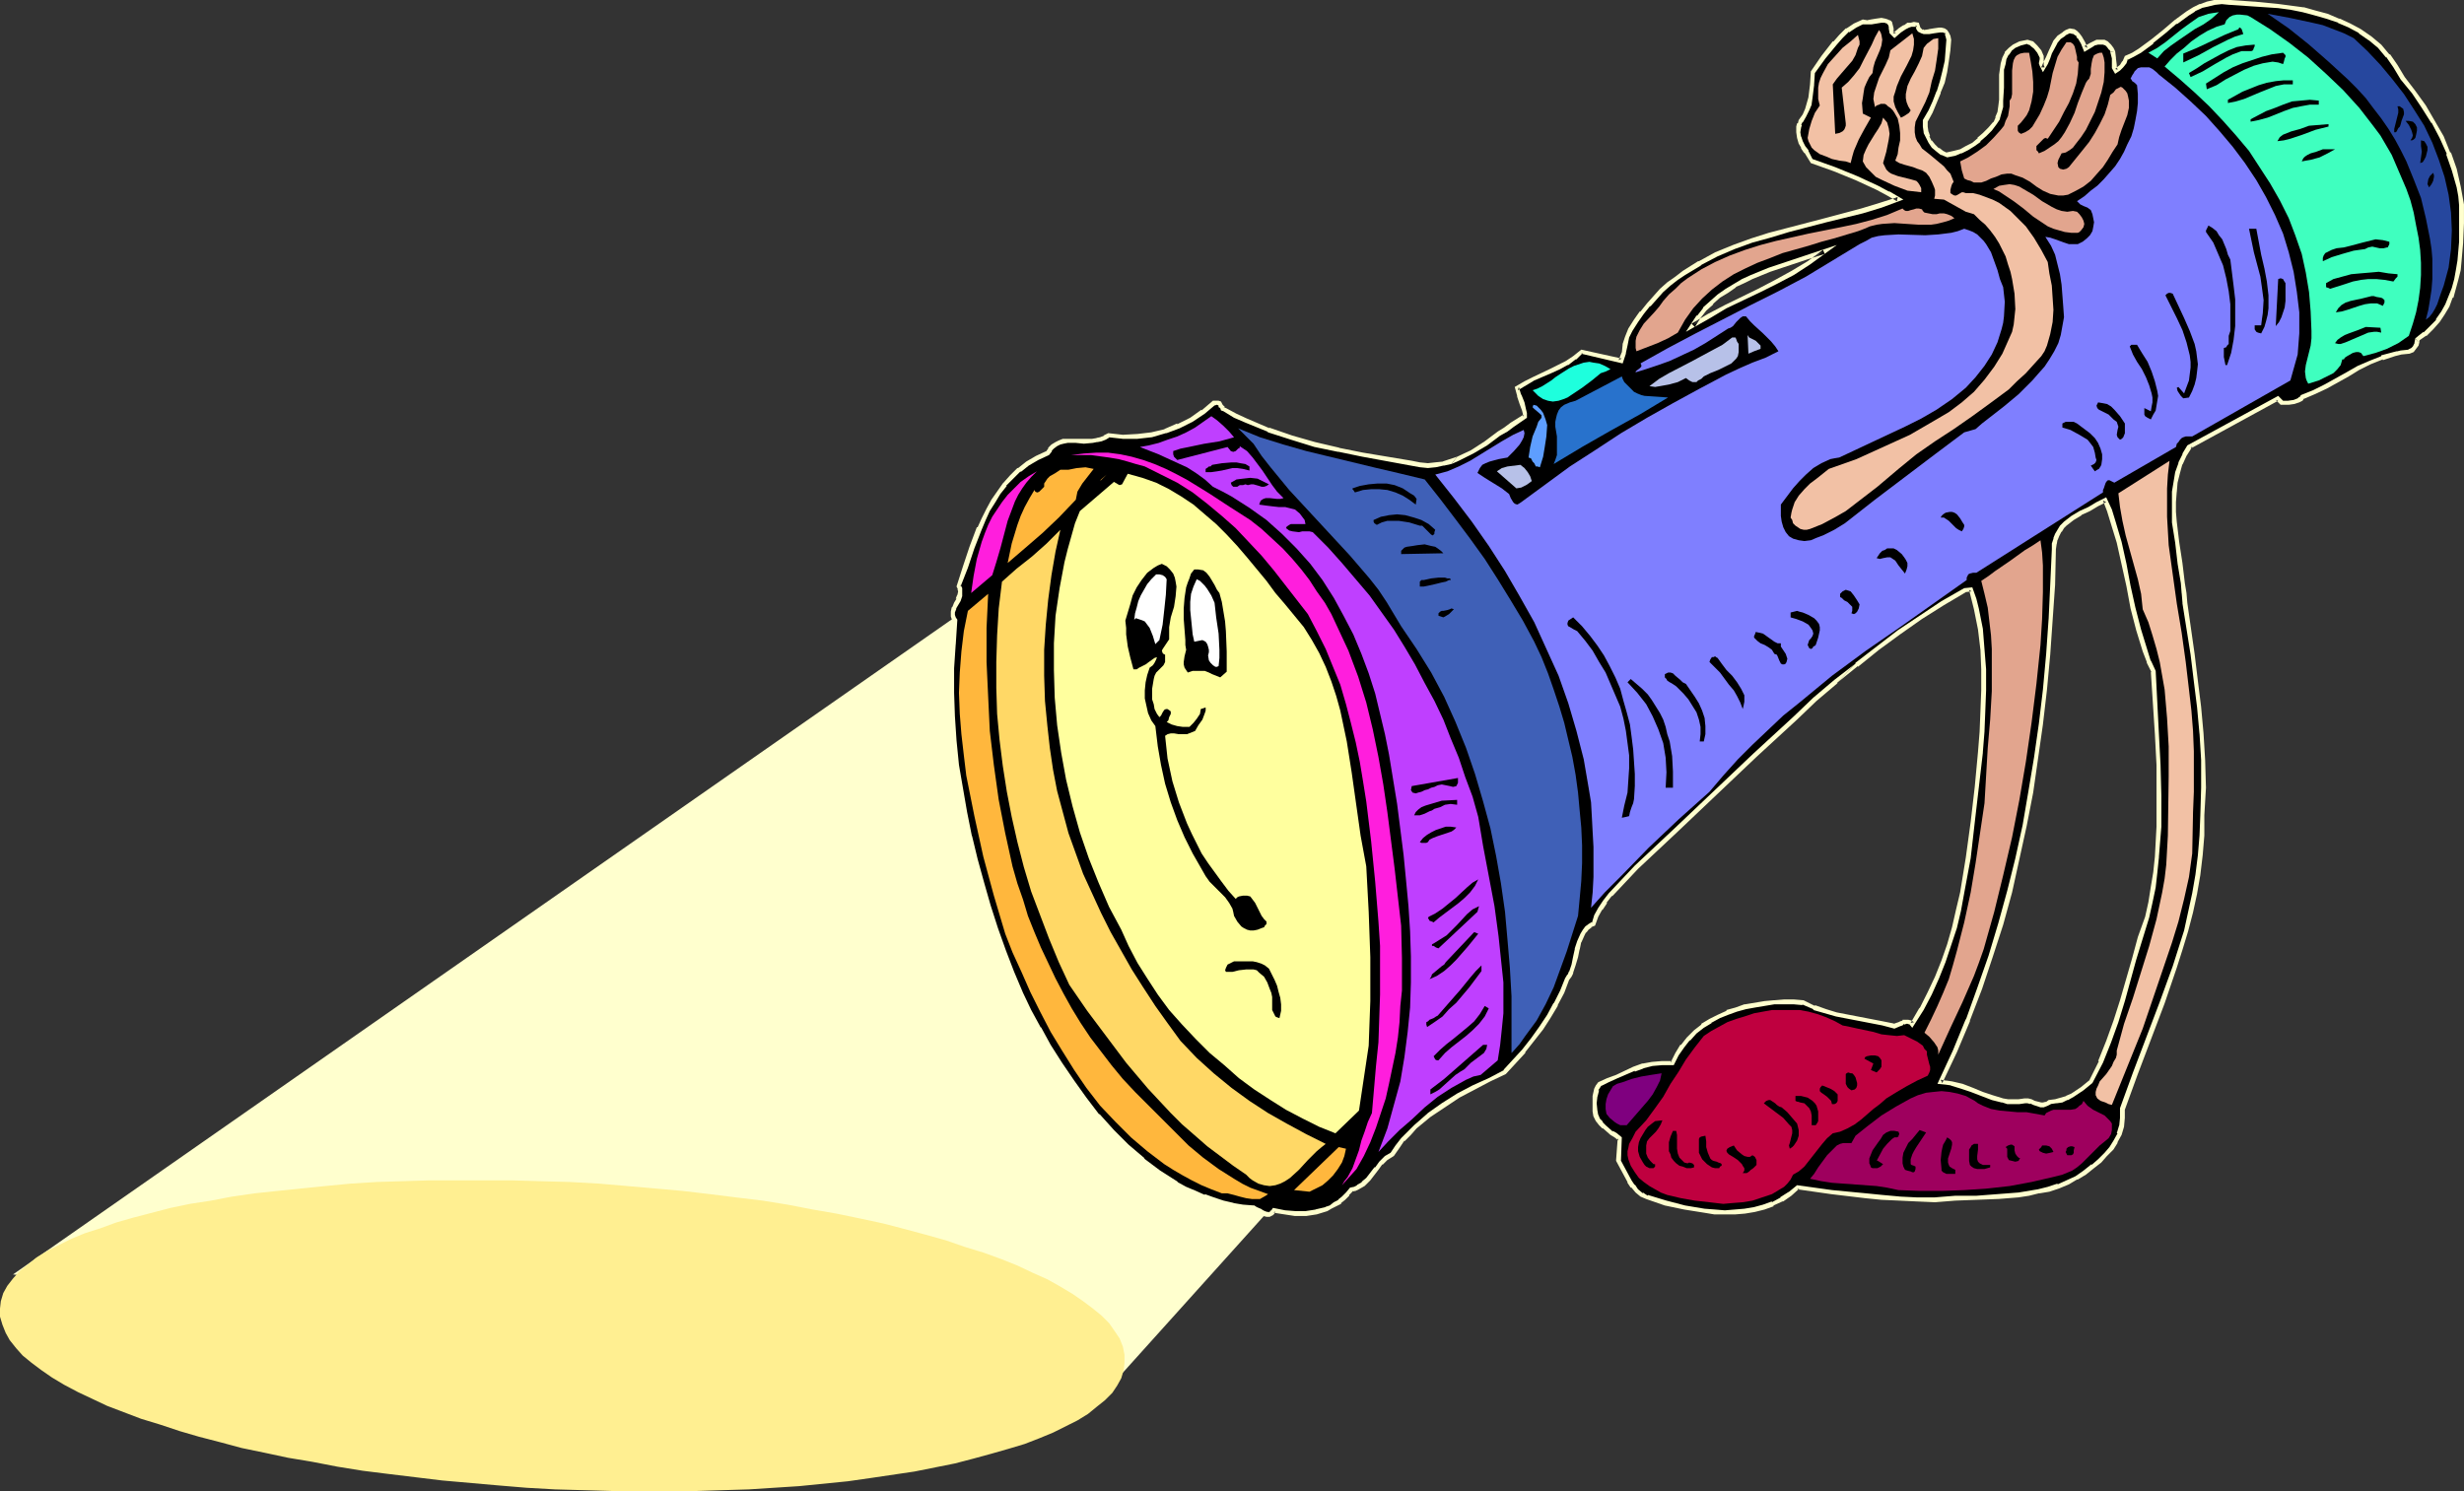 <?xml version="1.0" encoding="UTF-8" standalone="no"?>
<svg
   version="1.0"
   width="129.852mm"
   height="78.59mm"
   id="svg108"
   sodipodi:docname="Flashlight 18.wmf"
   xmlns:inkscape="http://www.inkscape.org/namespaces/inkscape"
   xmlns:sodipodi="http://sodipodi.sourceforge.net/DTD/sodipodi-0.dtd"
   xmlns="http://www.w3.org/2000/svg"
   xmlns:svg="http://www.w3.org/2000/svg">
  <rect width="100%" height="100%" fill="#333333" stroke="none"/>
  <sodipodi:namedview
     id="namedview108"
     pagecolor="#ffffff"
     bordercolor="#000000"
     borderopacity="0.25"
     inkscape:showpageshadow="2"
     inkscape:pageopacity="0.0"
     inkscape:pagecheckerboard="0"
     inkscape:deskcolor="#d1d1d1"
     inkscape:document-units="mm" />
  <defs
     id="defs1">
    <pattern
       id="WMFhbasepattern"
       patternUnits="userSpaceOnUse"
       width="6"
       height="6"
       x="0"
       y="0" />
  </defs>
  <path
     style="fill:#ffffce;fill-opacity:1;fill-rule:evenodd;stroke:none"
     d="M 190.849,122.498 2.586,253.884 223.654,273.438 255.651,237.885 Z"
     id="path1" />
  <path
     style="fill:#000000;fill-opacity:1;fill-rule:evenodd;stroke:none"
     d="m 416.443,215.422 1.939,-3.879 1.616,-4.04 1.454,-4.04 1.293,-4.04 2.424,-8.404 1.131,-4.202 1.454,-4.202 0.646,-2.909 0.485,-2.909 0.323,-3.071 0.323,-3.071 0.485,-5.979 v -6.141 l -0.162,-6.141 -0.323,-6.141 -0.646,-12.444 -0.808,-1.939 -0.808,-2.263 -1.293,-4.202 -1.131,-4.363 -0.808,-4.202 -0.97,-4.525 -0.97,-4.363 -1.293,-4.202 -0.646,-2.101 -0.808,-2.101 -1.616,0.97 -1.616,0.808 -1.778,0.97 -1.616,0.97 -1.454,1.131 -0.646,0.646 -0.485,0.646 -0.485,0.808 -0.323,0.808 -0.162,0.97 -0.162,1.131 -0.162,7.111 -0.485,6.949 -0.485,6.949 -0.646,6.949 -0.646,6.787 -0.97,6.787 -1.131,6.787 -1.293,6.626 -1.293,6.626 -1.616,6.626 -1.778,6.464 -2.101,6.464 -2.101,6.464 -2.424,6.141 -2.586,6.303 -2.747,6.141 h 0.97 l 1.131,0.323 2.101,0.485 2.101,0.808 1.939,0.808 1.939,0.646 2.101,0.646 1.131,0.162 h 1.131 0.97 l 1.131,-0.162 h 0.646 l 0.646,0.162 0.646,0.162 1.293,0.485 h 0.646 l 0.646,-0.162 0.485,-0.485 1.293,-0.162 1.131,-0.162 1.131,-0.485 0.97,-0.485 1.939,-1.293 z M 481.406,67.552 v 0.646 l -0.162,0.485 -0.323,0.646 -0.485,0.485 -0.646,0.162 -1.616,0.323 h -0.646 l -0.646,0.323 -2.424,0.646 -2.424,0.97 -2.262,1.131 -2.262,1.131 -4.202,2.424 -2.424,1.131 -2.262,0.97 -0.323,0.485 -0.485,0.323 -0.97,0.323 h -1.131 -1.293 l -0.808,-0.808 -17.453,9.535 v 0.162 l -1.131,1.616 -0.808,1.778 -0.485,1.778 -0.485,1.778 -0.162,1.939 -0.162,2.101 v 1.939 l 0.162,1.939 0.485,4.202 0.646,4.202 0.485,3.879 0.323,1.939 0.162,1.939 1.454,10.343 0.808,5.171 0.646,5.333 0.323,5.171 0.323,5.333 0.162,5.495 -0.162,5.495 -0.162,4.04 -0.323,3.879 -0.485,3.879 -0.646,3.717 -0.808,3.717 -0.97,3.717 -0.97,3.717 -1.131,3.555 -2.586,7.111 -5.333,14.06 -2.586,7.111 v 1.778 l -0.162,1.616 -0.485,1.616 -0.646,1.454 -0.97,1.454 -0.97,1.131 -1.293,1.293 -1.293,1.131 -1.616,1.131 -1.778,1.131 -1.778,0.808 -1.778,0.808 -1.939,0.646 -1.939,0.485 -1.939,0.323 -2.101,0.323 -4.202,0.323 -4.202,0.162 -4.202,0.162 -4.04,0.323 -3.717,-0.162 h -3.394 l -3.394,-0.323 -3.394,-0.323 -6.626,-0.808 -6.787,-0.97 -1.616,1.454 -1.616,0.97 -1.778,0.97 -1.778,0.646 -1.939,0.485 -1.939,0.323 -1.939,0.162 -1.939,0.162 -1.939,-0.162 -2.101,-0.162 -4.04,-0.646 -3.717,-0.97 -3.717,-1.131 -1.131,-0.646 -0.97,-0.646 -0.646,-0.97 -0.808,-0.97 -0.97,-2.101 -1.131,-1.939 v -0.162 l 0.323,-4.363 -0.97,-0.485 -0.808,-0.485 -1.454,-1.293 -0.646,-0.646 -0.485,-0.808 -0.485,-0.808 -0.162,-0.808 v -1.616 -1.454 l 0.323,-1.293 0.323,-0.485 0.323,-0.646 1.616,-0.646 1.778,-0.808 3.394,-1.454 1.778,-0.646 1.778,-0.323 1.939,-0.323 2.101,0.162 0.97,-1.778 1.131,-1.616 1.131,-1.454 1.454,-1.454 1.454,-1.131 1.454,-0.97 1.616,-0.97 1.778,-0.808 1.778,-0.646 1.778,-0.485 1.939,-0.323 1.939,-0.323 1.939,-0.162 1.939,-0.162 h 1.939 l 1.778,0.162 2.262,0.97 2.262,0.808 2.262,0.646 2.262,0.323 4.525,0.97 2.424,0.485 2.262,0.485 0.97,-0.323 0.323,-0.323 0.485,-0.162 0.485,-0.162 h 0.485 l 0.485,0.162 0.323,0.323 1.778,-2.909 1.778,-3.232 1.293,-3.071 1.454,-3.232 0.97,-3.394 1.131,-3.394 0.808,-3.394 0.808,-3.394 1.131,-6.949 0.97,-7.111 0.646,-7.111 0.808,-6.949 0.323,-4.04 0.162,-4.04 0.162,-4.202 v -4.202 l -0.162,-4.04 -0.485,-4.04 -0.808,-3.879 -0.485,-2.101 -0.646,-1.778 h -1.131 l -4.525,2.747 -4.363,2.747 -4.363,3.071 -4.202,3.071 -4.202,3.232 -4.04,3.394 -4.202,3.555 -3.878,3.717 -8.08,7.434 -7.918,7.434 -7.918,7.596 -7.757,7.272 -2.586,2.747 -2.586,2.747 -1.131,1.293 -0.97,1.454 -0.646,1.454 -0.646,1.616 -0.646,0.323 -0.646,0.485 -0.485,0.646 -0.485,0.646 -0.646,1.293 -0.323,1.616 -0.323,1.454 -0.323,1.616 -0.646,1.454 -0.323,0.808 -0.323,0.646 -1.131,2.586 -1.131,2.424 -1.454,2.424 -1.616,2.424 -1.616,2.262 -1.778,2.262 -1.939,2.101 -1.778,1.939 -3.07,1.616 -3.07,1.454 -3.07,1.778 -3.07,1.778 -2.909,2.101 -2.586,2.263 -1.293,1.293 -1.293,1.293 -1.131,1.454 -0.97,1.454 -1.131,0.808 -1.131,0.97 -0.808,0.97 -1.778,2.262 -0.97,0.808 -0.97,0.808 -0.646,0.162 -0.808,0.162 -0.646,0.97 -0.808,0.808 -0.808,0.646 -0.808,0.646 -0.97,0.485 -0.808,0.485 -2.101,0.485 -1.939,0.323 h -2.101 l -2.262,-0.162 -2.101,-0.485 -0.162,0.323 -0.323,0.162 -0.485,0.323 h -0.485 l -0.485,-0.162 -0.646,-0.323 -0.97,-0.646 -0.485,-0.162 -2.101,-0.162 -1.939,-0.323 -1.939,-0.485 -1.939,-0.646 -1.939,-0.646 -1.939,-0.646 -1.778,-0.97 -1.778,-0.97 -1.778,-0.97 -1.616,-1.131 -3.232,-2.586 -3.232,-2.747 -2.909,-2.909 -2.909,-3.232 -2.586,-3.232 -2.586,-3.555 -2.262,-3.394 -2.262,-3.555 -2.101,-3.555 -1.778,-3.394 -1.616,-3.394 -1.778,-4.363 -1.778,-4.363 -1.616,-4.363 -1.454,-4.525 -1.293,-4.525 -1.293,-4.687 -1.131,-4.687 -0.97,-4.687 -0.808,-4.687 -0.646,-4.848 -0.646,-4.848 -0.323,-4.848 -0.162,-4.687 v -4.848 l 0.323,-4.848 0.323,-4.687 -0.162,-0.485 -0.323,-0.485 v -0.808 l 0.323,-0.808 0.485,-0.808 0.323,-0.646 0.323,-0.97 0.162,-0.808 -0.162,-0.485 -0.162,-0.485 1.293,-3.879 1.293,-3.879 1.454,-3.879 0.808,-1.778 0.97,-1.939 0.97,-1.616 1.131,-1.778 1.293,-1.616 1.293,-1.454 1.454,-1.454 1.778,-1.131 1.778,-1.131 2.101,-0.97 0.485,-0.808 0.646,-0.646 0.646,-0.485 0.646,-0.323 0.808,-0.162 0.646,-0.162 h 1.778 l 1.616,0.162 1.778,-0.162 h 0.808 l 0.808,-0.323 0.808,-0.323 0.808,-0.485 2.747,0.323 h 2.909 l 2.747,-0.323 2.747,-0.646 2.747,-1.131 2.424,-1.293 2.424,-1.454 2.101,-1.778 0.646,-0.162 h 0.323 l 0.162,0.162 0.162,0.323 0.162,0.162 0.162,0.323 0.162,0.323 0.485,0.162 2.101,1.131 2.101,1.131 4.363,1.778 4.686,1.454 4.686,1.454 4.686,1.131 4.848,0.808 9.696,1.778 1.616,0.323 1.616,0.162 1.454,-0.162 1.616,-0.162 1.454,-0.485 1.454,-0.485 2.909,-1.454 2.747,-1.778 2.586,-1.778 1.293,-0.97 1.293,-0.808 2.424,-1.616 v -0.808 -0.646 l -0.485,-1.293 -0.646,-1.454 -0.323,-1.616 1.616,-0.97 1.616,-0.808 3.394,-1.454 1.616,-0.808 1.616,-0.97 1.616,-0.97 1.293,-1.293 7.918,1.939 0.485,-1.616 0.323,-1.616 0.485,-1.454 0.162,-0.808 0.485,-0.646 1.131,-1.778 1.131,-1.778 1.293,-1.454 1.293,-1.454 1.293,-1.454 1.454,-1.293 1.454,-1.131 1.616,-1.131 3.07,-1.939 3.394,-1.616 3.394,-1.454 3.555,-1.293 3.555,-1.131 3.717,-0.97 7.434,-1.939 7.272,-1.939 3.717,-1.131 3.555,-1.131 -2.101,-1.293 -2.101,-0.97 -4.202,-1.939 -4.363,-1.939 -4.525,-1.454 -1.131,-1.939 -0.485,-0.97 -0.485,-0.808 -0.485,-0.97 v -1.131 -0.97 l 0.162,-0.646 0.323,-0.646 0.646,-1.131 0.646,-1.131 0.323,-1.131 0.323,-1.293 0.323,-2.586 v -2.424 l 2.262,-2.909 2.262,-2.909 1.131,-1.293 1.293,-1.293 1.616,-0.97 1.616,-0.646 0.808,0.162 0.808,-0.162 0.97,-0.162 0.97,-0.162 h 0.808 l 0.323,0.162 0.323,0.162 0.162,0.323 0.162,0.485 0.162,0.485 v 0.808 l 0.646,0.485 0.97,-0.808 1.131,-0.808 0.646,-0.323 0.485,-0.162 h 0.646 0.646 l 0.162,0.646 0.323,0.485 0.485,0.323 0.323,0.162 1.131,-0.162 0.97,-0.162 1.131,-0.162 h 0.323 l 0.485,0.162 0.323,0.162 0.323,0.323 0.162,0.485 0.162,0.808 -0.162,2.101 -0.323,2.262 -0.323,2.101 -0.485,1.939 -0.808,2.101 -0.646,1.939 -0.97,1.939 -0.97,1.778 v 1.131 l 0.162,1.131 0.323,0.97 0.485,0.97 0.646,0.808 0.808,0.808 0.97,0.485 0.97,0.485 1.454,-0.323 1.293,-0.485 1.293,-0.646 1.131,-0.646 1.131,-0.97 1.131,-0.97 1.131,-1.131 0.97,-1.131 0.485,-0.97 0.485,-1.293 0.162,-1.131 0.162,-1.131 V 17.454 15.029 l 0.162,-1.293 0.162,-1.131 0.162,-0.97 0.646,-0.97 0.646,-0.808 0.808,-0.646 1.131,-0.646 1.454,-0.323 0.808,0.485 0.808,0.646 0.808,0.97 0.323,0.97 v 0.646 0.646 0.485 l 0.323,0.485 0.646,-0.97 0.323,-1.131 0.485,-1.131 0.97,-1.939 0.808,-0.97 0.97,-0.646 0.646,-0.323 0.646,-0.323 0.646,0.162 0.485,0.323 0.323,0.323 0.485,0.485 0.485,1.131 0.646,1.131 0.97,-0.808 0.646,-0.323 0.646,-0.162 h 0.646 0.646 l 0.485,0.323 0.646,0.485 0.485,0.485 0.162,0.646 0.162,1.293 0.162,1.293 v 0.485 l 0.323,0.646 0.485,-0.323 0.646,-0.646 0.485,-0.646 0.485,-0.97 1.293,-0.646 1.293,-0.808 2.586,-1.778 2.424,-1.939 2.262,-1.939 2.424,-1.778 1.131,-0.808 1.454,-0.485 1.293,-0.485 1.454,-0.323 1.454,-0.162 1.616,0.162 4.686,0.323 4.848,0.485 2.586,0.162 2.424,0.485 2.262,0.646 2.424,0.646 2.262,0.808 2.262,0.97 2.101,1.293 1.939,1.293 1.939,1.616 1.616,1.939 1.616,1.939 1.293,2.424 2.262,2.909 2.101,2.909 1.778,2.909 1.616,3.071 1.454,3.232 1.131,3.232 0.97,3.555 0.323,1.616 0.162,1.778 v 3.717 l -0.162,3.717 -0.323,3.879 -0.162,1.778 -0.323,1.778 -0.646,1.939 -0.485,1.616 -0.808,1.778 -0.808,1.454 -0.97,1.616 -1.293,1.293 -1.293,1.293 z m -144.147,-2.747 3.232,-1.939 3.232,-1.778 6.787,-3.232 3.232,-1.778 3.232,-1.778 3.232,-1.939 3.07,-2.262 -3.555,1.293 -7.272,2.424 -3.555,1.293 -1.778,0.808 -1.616,0.97 -1.616,0.97 -1.454,1.131 -1.454,1.293 -1.454,1.293 -1.131,1.454 z"
     id="path2" />
  <path
     style="fill:#ffffce;fill-opacity:1;fill-rule:evenodd;stroke:none"
     d="m 416.766,215.745 2.101,-4.04 v 0 l 1.616,-4.04 v 0 l 1.454,-4.04 1.293,-4.202 2.262,-8.242 1.293,-4.202 1.293,-4.202 v 0 l 0.646,-2.909 0.646,-3.071 0.323,-2.909 0.323,-3.071 v -0.162 l 0.485,-5.979 v -6.141 l -0.162,-6.141 -0.323,-6.141 -0.646,-12.605 -0.97,-2.101 v 0.162 l -0.646,-2.101 -1.293,-4.202 -1.131,-4.363 v 0 l -0.97,-4.363 -0.808,-4.363 v 0 l -0.97,-4.363 -1.293,-4.363 -0.646,-2.101 -1.131,-2.424 -1.939,0.97 -1.616,0.97 -1.778,0.808 v 0 l -1.616,0.97 -1.454,1.131 -0.162,0.162 -0.646,0.646 v 0 l -0.485,0.808 v 0 l -0.485,0.808 v 0 l -0.323,0.808 v 0.162 l -0.323,0.97 v 1.131 l -0.323,7.111 -0.323,6.949 v -0.162 l -0.485,6.949 -0.646,7.111 -0.808,6.787 -0.97,6.787 -1.131,6.787 -1.131,6.626 -1.454,6.626 v 0 l -1.616,6.464 -1.778,6.464 -1.939,6.464 -2.262,6.464 -2.262,6.303 v -0.162 l -2.586,6.303 -3.07,6.626 1.616,0.162 v 0 l 1.131,0.162 h -0.162 l 2.101,0.646 v 0 l 1.939,0.646 v 0 l 2.101,0.808 v 0 l 2.101,0.808 1.939,0.485 h 0.162 l 0.97,0.323 h 0.162 1.131 0.97 0.162 l 1.131,-0.162 h -0.162 0.646 v 0 l 0.646,0.162 -0.162,-0.162 0.646,0.323 v 0 l 1.454,0.485 h 0.646 l 0.808,-0.323 0.646,-0.323 h -0.162 l 1.131,-0.162 h 0.162 l 1.131,-0.162 0.97,-0.485 h 0.162 l 1.131,-0.646 v 0 l 1.939,-1.293 1.778,-1.454 -0.485,-0.646 -1.778,1.454 -1.939,1.293 v 0 l -1.131,0.485 h 0.162 l -1.131,0.323 -1.131,0.323 v 0 l -1.293,0.162 -0.646,0.485 0.162,-0.162 -0.646,0.162 h 0.162 -0.485 v 0 l -1.293,-0.323 v 0 l -0.646,-0.323 -0.646,-0.162 h -0.808 v 0 l -1.131,0.162 v 0 h -0.97 -1.131 v 0 l -0.97,-0.162 v 0 l -2.101,-0.646 -1.939,-0.646 v 0 l -1.939,-0.808 v 0 l -2.101,-0.808 v 0 l -2.101,-0.485 v 0 l -1.131,-0.162 h -0.162 l -0.97,-0.162 0.323,0.646 2.909,-6.141 2.586,-6.141 v -0.162 l 2.424,-6.303 2.101,-6.303 2.101,-6.464 1.778,-6.464 1.454,-6.626 v 0 l 1.454,-6.626 1.293,-6.626 0.97,-6.787 0.97,-6.787 0.808,-6.949 0.646,-6.949 0.485,-6.949 v 0 l 0.485,-6.949 0.162,-7.111 0.162,-1.131 v 0.162 l 0.162,-0.97 v 0.162 l 0.323,-0.808 v 0 l 0.485,-0.97 v 0.162 l 0.485,-0.808 -0.162,0.162 0.646,-0.646 v 0 l 1.454,-1.131 1.616,-0.97 h -0.162 l 1.778,-0.808 1.616,-0.97 1.616,-0.808 -0.646,-0.323 0.808,2.101 0.646,2.101 1.293,4.202 0.97,4.363 v 0 l 0.97,4.363 0.808,4.363 v 0 l 1.131,4.363 1.293,4.202 0.808,2.101 v 0.162 l 0.97,1.939 -0.162,-0.162 0.808,12.444 0.323,6.141 v 6.141 6.141 l -0.323,5.979 v 0 l -0.323,3.071 -0.485,2.909 -0.485,3.071 -0.646,2.909 v 0 l -1.454,4.04 -1.131,4.202 -2.424,8.404 -1.293,4.04 -1.454,4.04 v 0 l -1.616,4.04 h 0.162 l -1.939,3.879 0.162,-0.162 z"
     id="path3" />
  <path
     style="fill:#ffffce;fill-opacity:1;fill-rule:evenodd;stroke:none"
     d="m 481.083,67.39 -0.162,0.808 v -0.162 0.485 -0.162 l -0.323,0.646 v 0 l -0.485,0.485 0.162,-0.162 -0.646,0.323 h 0.162 l -1.616,0.162 -0.646,0.162 h -0.162 l -0.646,0.162 -2.424,0.646 v 0.162 l -2.424,0.97 -2.262,0.97 -2.262,1.293 -4.363,2.424 -2.262,1.131 -2.424,0.97 -0.323,0.485 v -0.162 l -0.323,0.323 v 0 l -0.808,0.323 v 0 l -1.131,0.162 v 0 h -1.293 0.323 l -0.97,-0.97 -18.099,9.858 v 0.323 -0.323 l -0.97,1.616 v 0.162 l -0.808,1.616 v 0.162 l -0.646,1.778 v 0 l -0.323,1.939 -0.323,1.939 v 0 2.101 1.939 1.939 0.162 l 0.646,4.04 0.485,4.202 0.646,3.879 0.162,2.101 v -0.162 l 0.162,1.939 v 0.162 l 1.616,10.181 0.646,5.333 0.646,5.171 0.485,5.333 v -0.162 l 0.323,5.333 v 5.495 l -0.162,5.495 -0.162,4.04 v 0 l -0.323,3.879 -0.485,3.879 -0.646,3.717 v 0 l -0.808,3.717 -0.808,3.717 -1.131,3.555 -1.131,3.555 -2.586,7.111 -5.333,14.06 -2.586,7.111 v 1.939 0 l -0.162,1.616 v -0.162 l -0.485,1.616 h 0.162 l -0.808,1.454 v 0 l -0.808,1.293 v 0 l -0.97,1.131 -1.293,1.293 v 0 l -1.293,1.131 v -0.162 l -1.616,1.293 -1.616,1.131 v 0 l -1.778,0.808 -1.778,0.808 v -0.162 l -1.939,0.646 -1.939,0.485 v 0 l -1.939,0.323 -1.939,0.323 -4.202,0.323 v 0 l -4.202,0.323 h -4.202 l -4.04,0.323 h -3.717 l -3.394,-0.162 h 0.162 l -3.555,-0.323 -3.232,-0.323 -6.787,-0.646 -6.949,-0.97 -1.778,1.454 0.162,-0.162 -1.778,1.131 h 0.162 l -1.778,0.97 v -0.162 l -1.778,0.646 -1.778,0.485 v 0 l -1.939,0.323 -1.939,0.162 v 0 l -1.939,0.162 -1.939,-0.162 v 0 l -2.101,-0.162 -3.878,-0.646 v 0 l -3.717,-0.97 -3.717,-1.131 v 0.162 l -0.97,-0.646 v 0.162 l -0.97,-0.808 v 0 l -0.646,-0.97 v 0.162 l -0.646,-0.97 v 0 l -1.131,-2.101 -1.131,-2.101 0.162,0.323 v -0.162 l 0.162,-4.525 -0.97,-0.808 -0.808,-0.485 v 0.162 l -1.454,-1.293 v 0 l -0.646,-0.646 h 0.162 l -0.646,-0.646 v 0 l -0.323,-0.808 v 0.162 l -0.162,-0.97 v 0.162 l -0.162,-1.616 0.162,-1.454 v 0.162 l 0.323,-1.293 h -0.162 l 0.323,-0.485 v 0 l 0.323,-0.485 -0.162,0.162 1.616,-0.808 1.778,-0.808 3.394,-1.454 v 0.162 l 1.778,-0.646 h -0.162 l 1.939,-0.485 1.939,-0.162 h -0.162 2.424 l 0.97,-1.939 v 0 l 1.131,-1.616 v 0 l 1.131,-1.454 v 0.162 l 1.293,-1.454 v 0 l 1.454,-1.131 v 0 l 1.616,-0.97 h -0.162 l 1.778,-0.97 1.616,-0.646 v 0 l 1.778,-0.646 1.778,-0.485 v 0 l 1.778,-0.323 1.939,-0.323 1.939,-0.323 v 0 h 1.939 1.939 l 1.778,0.162 -0.162,-0.162 2.262,0.97 v 0.162 l 2.262,0.646 2.262,0.646 v 0 l 9.211,1.778 v 0 l 2.424,0.646 1.131,-0.485 0.485,-0.162 0.323,-0.323 v 0.162 l 0.485,-0.162 h -0.162 0.485 -0.162 l 0.485,0.162 -0.162,-0.162 0.646,0.808 2.262,-3.555 v 0 l 1.616,-3.071 1.454,-3.232 1.293,-3.232 v 0 l 1.131,-3.394 1.131,-3.394 0.808,-3.394 0.646,-3.555 v 0 l 1.293,-6.949 0.808,-7.111 0.808,-6.949 0.808,-6.949 v -0.162 l 0.323,-4.04 0.162,-4.04 0.162,-4.202 v -4.202 l -0.323,-4.04 v 0 l -0.323,-4.04 -0.808,-4.04 v 0 l -0.485,-1.939 -0.808,-2.262 -1.616,0.162 -4.525,2.586 -4.363,2.909 -4.363,2.909 -4.202,3.232 -4.202,3.232 v 0.162 l -3.717,3.879 4.202,-3.394 v 0.162 l 4.202,-3.394 4.202,-3.071 4.363,-3.071 4.363,-2.747 4.363,-2.586 h -0.162 l 1.293,-0.162 -0.485,-0.323 0.485,1.939 0.485,1.939 v 0 l 0.808,4.04 0.485,4.04 v -0.162 l 0.162,4.04 v 4.202 l -0.162,4.202 -0.162,4.04 -0.323,4.04 v 0 l -0.646,6.949 -0.808,6.949 -0.97,7.111 -1.131,6.949 v 0 l -0.808,3.394 -0.808,3.555 -0.97,3.394 -1.131,3.232 v 0 l -1.293,3.232 -1.454,3.071 -1.616,3.232 v -0.162 l -1.778,3.071 0.646,-0.162 -0.485,-0.323 -0.646,-0.162 h -0.485 -0.646 v 0.162 l -0.485,0.162 -0.323,0.162 v 0 l -0.97,0.323 h 0.323 l -2.424,-0.485 v 0 l -9.211,-1.778 v 0 l -2.101,-0.646 -2.262,-0.808 v 0.162 l -2.262,-1.131 -1.939,-0.162 h -1.939 l -1.939,0.162 h -0.162 l -1.778,0.162 -1.939,0.323 -1.939,0.323 h -0.162 l -1.778,0.646 -1.778,0.485 v 0.162 l -1.778,0.808 -1.616,0.808 v 0 l -1.616,0.97 v 0.162 l -1.454,1.131 v 0 l -1.454,1.454 v 0 l -1.131,1.454 h -0.162 l -0.97,1.616 v 0 l -0.97,1.939 0.323,-0.323 h -2.101 v 0 l -1.939,0.162 -1.778,0.323 h -0.162 l -1.778,0.646 v 0 l -3.394,1.616 -1.778,0.646 -1.778,0.808 -0.485,0.646 -0.323,0.646 -0.323,1.454 v 1.454 1.616 0 l 0.162,0.97 0.485,0.97 0.646,0.808 v 0 l 0.646,0.646 h 0.162 l 1.454,1.293 v 0 l 0.808,0.485 0.808,0.646 -0.162,-0.485 -0.323,4.363 v 0.162 l 1.131,2.101 1.131,2.101 v 0.162 l 0.646,0.97 h 0.162 l 0.808,0.97 0.97,0.808 1.131,0.485 3.717,1.293 3.878,0.808 v 0 l 4.04,0.646 1.939,0.323 h 0.162 1.939 1.939 0.162 l 1.939,-0.162 1.939,-0.323 v 0 l 1.939,-0.485 1.778,-0.646 v -0.162 l 1.778,-0.808 h 0.162 l 1.616,-1.131 v 0 l 1.616,-1.454 -0.485,0.162 6.787,0.97 6.787,0.808 3.232,0.323 3.555,0.162 v 0 l 3.394,0.162 3.717,0.162 4.04,-0.323 4.202,-0.162 4.202,-0.162 h 0.162 l 4.04,-0.323 2.101,-0.323 1.939,-0.485 h 0.162 l 1.939,-0.323 1.939,-0.646 v 0 l 1.939,-0.808 1.616,-0.97 h 0.162 l 1.616,-0.97 1.616,-1.293 v 0 l 1.454,-1.131 v 0 l 1.131,-1.293 1.131,-1.131 0.162,-0.162 0.808,-1.293 v -0.162 l 0.808,-1.454 0.485,-1.616 v 0 l 0.162,-1.778 v 0 -1.778 0.162 l 2.586,-7.111 5.333,-14.06 2.424,-7.111 1.131,-3.555 1.131,-3.717 0.97,-3.717 0.808,-3.717 v 0 l 0.646,-3.717 0.485,-4.04 0.323,-3.879 v 0 -4.04 l 0.323,-5.495 -0.162,-5.495 -0.323,-5.333 v 0 l -0.485,-5.333 -0.646,-5.171 -0.646,-5.333 -1.454,-10.181 v 0 l -0.162,-1.939 v 0 l -0.323,-1.939 -0.485,-4.04 -0.646,-4.202 -0.485,-4.04 v 0 l -0.162,-1.939 v -1.939 l 0.162,-2.101 v 0.162 l 0.162,-1.939 0.485,-1.939 v 0 l 0.485,-1.778 v 0.162 l 0.808,-1.778 v 0 l 1.131,-1.778 v -0.162 l -0.323,0.485 17.453,-9.535 -0.485,-0.162 0.97,0.97 h 1.454 0.162 l 1.131,-0.162 0.97,-0.323 0.646,-0.323 0.323,-0.485 -0.162,0.162 2.262,-0.97 2.424,-1.131 4.363,-2.424 2.101,-1.293 2.262,-1.131 2.424,-0.97 v 0.162 l 2.424,-0.808 0.646,-0.162 v 0 l 0.646,-0.162 1.616,-0.162 0.808,-0.323 0.485,-0.646 0.485,-0.646 0.162,-0.646 v 0 -0.646 l -0.323,0.485 z"
     id="path4" />
  <path
     style="fill:#ffffce;fill-opacity:1;fill-rule:evenodd;stroke:none"
     d="m 369.579,132.194 -4.202,3.232 v 0 l -4.202,3.555 -3.878,3.717 -8.08,7.434 -15.837,15.029 -7.757,7.272 -2.586,2.747 -2.586,2.747 v 0 l -1.131,1.454 v 0 l -0.97,1.454 v 0 l -0.808,1.454 v 0 l -0.485,1.616 0.162,-0.323 -0.808,0.485 -0.646,0.485 -0.485,0.646 v 0 l -0.485,0.808 -0.646,1.454 -0.485,1.454 v 0.162 l -0.323,1.454 v 0 l -0.323,1.616 -0.485,1.454 v -0.162 l -0.323,0.808 v -0.162 l -0.485,0.808 -0.97,2.424 -1.293,2.586 v -0.162 l -1.293,2.424 -1.616,2.424 -1.616,2.262 v 0 l -1.778,2.262 v 0 l -1.939,2.101 -1.778,1.939 h 0.162 l -3.07,1.616 -3.232,1.454 -3.07,1.616 v 0 l -3.07,1.939 -2.747,1.939 -0.162,0.162 -2.586,2.262 -1.293,1.293 -1.293,1.293 v 0 l -1.131,1.454 -0.97,1.454 v 0 l -1.131,0.646 -1.131,1.131 v 0 l -0.808,1.131 h -0.162 l -1.616,2.101 v 0 l -0.97,0.808 h 0.162 l -1.131,0.646 h 0.162 l -0.646,0.323 v 0 l -0.808,0.162 -0.808,0.97 v 0 l -0.808,0.808 -0.808,0.646 h 0.162 l -0.97,0.485 v 0 l -0.808,0.646 -0.97,0.323 h 0.162 l -2.101,0.485 h 0.162 l -2.101,0.323 h 0.162 -2.101 v 0 l -2.101,-0.162 -2.424,-0.485 -0.323,0.485 v 0 l -0.323,0.162 h 0.162 l -0.485,0.323 0.162,-0.162 h -0.485 0.162 l -0.485,-0.162 v 0 l -0.646,-0.323 h 0.162 l -1.131,-0.485 -0.485,-0.323 h -0.162 l -2.101,-0.162 -1.939,-0.323 h 0.162 l -2.101,-0.485 -1.939,-0.646 -1.778,-0.646 v 0.162 l -1.778,-0.808 -1.939,-0.808 -1.778,-0.97 h 0.162 l -1.778,-1.131 -1.778,-1.131 -3.232,-2.424 h 0.162 l -3.232,-2.747 -2.909,-2.909 -2.909,-3.232 v 0.162 l -2.586,-3.394 v 0 l -2.424,-3.394 -2.424,-3.555 -2.262,-3.555 -1.939,-3.555 v 0.162 l -1.939,-3.555 -1.616,-3.394 -1.778,-4.202 v 0 l -1.616,-4.202 -1.616,-4.525 -1.454,-4.525 -1.293,-4.525 -1.293,-4.687 -1.131,-4.687 v 0.162 l -0.97,-4.848 -0.808,-4.687 -0.808,-4.687 -0.485,-4.848 v 0 l -0.323,-4.848 -0.162,-4.687 v -4.848 l 0.323,-4.848 v 0.162 l 0.323,-5.01 -0.323,-0.485 -0.162,-0.485 v 0.162 -0.808 0.162 l 0.323,-0.808 -0.162,0.162 0.485,-0.808 0.485,-0.808 v 0 l 0.323,-0.97 v -0.97 -0.646 l -0.323,-0.646 v 0.323 l 1.454,-3.717 1.293,-3.879 v 0 l 1.454,-3.717 v 0 l 0.808,-1.939 0.808,-1.778 v 0 l 1.131,-1.778 0.97,-1.616 1.293,-1.616 h -0.162 l 1.454,-1.454 1.454,-1.454 v 0.162 l 1.616,-1.293 v 0 l 1.939,-1.131 2.101,-0.97 0.646,-0.808 h -0.162 l 0.646,-0.646 -0.162,0.162 0.646,-0.485 v 0 l 0.646,-0.323 v 0 l 0.646,-0.162 v 0 l 0.808,-0.162 h -0.162 1.778 l 1.616,0.162 1.778,-0.162 v 0 l 0.808,-0.162 h 0.162 l 0.808,-0.162 v 0 l 0.808,-0.323 0.808,-0.485 h -0.323 l 2.909,0.323 v 0 h 2.909 v 0 l 2.909,-0.323 v 0 l 2.747,-0.808 h 0.162 l 2.586,-0.97 v 0 l 2.586,-1.293 v 0 l 2.424,-1.616 v 0 l 2.101,-1.778 -0.162,0.162 0.485,-0.162 v 0 h 0.323 -0.323 l 0.162,0.162 -0.162,-0.162 0.323,0.162 v 0 0.323 l 0.323,0.162 0.162,0.485 0.485,0.162 2.101,1.293 2.262,0.97 4.363,1.778 0.162,0.162 4.525,1.454 4.686,1.454 4.686,0.97 h 0.162 l 4.686,0.97 9.696,1.778 1.778,0.323 1.616,0.162 v 0 l 1.616,-0.162 1.454,-0.323 h 0.162 l 1.454,-0.323 1.131,-1.454 v 0 l -1.454,0.485 -1.454,0.485 h 0.162 l -1.616,0.162 -1.454,0.162 v 0 l -1.616,-0.162 -1.616,-0.323 -9.696,-1.616 -4.848,-0.97 h 0.162 l -4.848,-1.131 -4.525,-1.293 -4.686,-1.616 0.162,0.162 -4.525,-1.939 -2.101,-0.97 -2.101,-1.131 -0.485,-0.162 h 0.323 l -0.323,-0.323 -0.162,-0.162 v 0 l -0.162,-0.323 -0.162,-0.323 -0.485,-0.162 h -0.323 -0.162 -0.646 l -2.262,1.939 v -0.162 l -2.262,1.616 v 0 l -2.586,1.293 v -0.162 l -2.586,1.131 h 0.162 l -2.747,0.646 v 0 l -2.747,0.323 v 0 l -2.909,0.162 v 0 l -2.909,-0.323 -0.97,0.485 h 0.162 l -0.808,0.323 v 0 l -0.808,0.162 h 0.162 l -0.97,0.162 h 0.162 -1.778 -1.616 -1.778 v 0 h -0.808 v 0 l -0.808,0.323 v 0 l -0.646,0.323 -0.808,0.485 -0.646,0.646 v 0.162 l -0.485,0.646 0.162,-0.162 -2.101,0.97 -1.939,1.131 v 0 l -1.616,1.293 h -0.162 l -1.454,1.454 -1.293,1.454 -0.162,0.162 -1.131,1.616 -1.131,1.616 -0.97,1.778 v 0 l -0.97,1.939 -0.808,1.778 h -0.162 l -1.454,3.879 v 0 l -1.293,3.879 -1.293,4.04 0.323,0.646 -0.162,-0.162 0.162,0.485 v 0 l -0.162,0.808 v -0.162 l -0.323,0.808 h 0.162 l -0.485,0.808 -0.323,0.808 -0.162,0.162 -0.162,0.808 v 0.97 l 0.162,0.485 0.323,0.485 -0.162,-0.162 -0.323,4.687 v 0 l -0.323,4.848 v 4.848 l 0.323,4.687 0.323,4.848 v 0.162 l 0.485,4.687 0.646,4.848 0.808,4.687 1.131,4.687 v 0.162 l 0.97,4.687 1.293,4.687 1.454,4.525 1.454,4.525 1.616,4.363 1.616,4.363 v 0 l 1.778,4.363 1.778,3.394 1.778,3.394 v 0.162 l 2.101,3.394 2.101,3.555 2.424,3.555 2.424,3.394 h 0.162 l 2.586,3.394 v 0 l 2.909,3.232 2.909,2.909 3.232,2.747 v 0.162 l 3.232,2.424 1.778,1.131 1.778,0.97 v 0 l 1.778,0.97 1.778,0.97 1.939,0.808 v 0 l 1.939,0.646 1.939,0.646 1.939,0.323 v 0 l 2.101,0.485 1.939,0.162 v 0 l 0.485,0.162 -0.162,-0.162 1.131,0.646 v 0 l 0.646,0.323 v 0.162 l 0.646,0.162 h 0.646 l 0.646,-0.323 0.323,-0.323 v -0.162 l 0.162,-0.323 -0.323,0.323 2.101,0.323 2.101,0.323 h 0.162 2.101 v 0 l 2.101,-0.323 v 0 l 2.101,-0.646 0.808,-0.485 0.97,-0.485 v 0 l 0.97,-0.485 v -0.162 l 0.808,-0.646 0.808,-0.808 v -0.162 l 0.808,-0.808 -0.323,0.162 0.808,-0.162 0.646,-0.323 1.131,-0.646 0.97,-0.97 0.162,-0.162 1.616,-2.101 v 0 l 0.808,-1.131 v 0.162 l 0.97,-0.97 v 0 l 1.293,-0.808 1.131,-1.616 0.97,-1.454 v 0.162 l 1.293,-1.293 1.131,-1.293 2.747,-2.262 v 0 l 2.909,-1.939 2.909,-1.939 v 0 l 3.07,-1.616 3.07,-1.616 3.07,-1.454 1.939,-2.101 1.939,-2.101 v -0.162 l 1.778,-2.262 v 0 l 1.778,-2.262 1.454,-2.263 1.454,-2.424 v -0.162 l 1.293,-2.424 0.97,-2.586 v 0 l 0.485,-0.646 0.323,-0.646 v -0.162 l 0.485,-1.454 0.485,-1.616 v 0 l 0.323,-1.616 v 0.162 l 0.323,-1.616 v 0.162 l 0.646,-1.454 v 0 l 0.323,-0.646 v 0.162 l 0.485,-0.646 0.646,-0.485 h -0.162 l 0.808,-0.323 0.646,-1.778 v 0 l 0.808,-1.454 v 0.162 l 0.97,-1.454 h -0.162 l 1.131,-1.454 v 0.162 l 2.586,-2.747 2.586,-2.747 7.757,-7.272 15.837,-15.029 8.08,-7.434 3.878,-3.717 4.202,-3.555 h -0.162 z"
     id="path5" />
  <path
     style="fill:#ffffce;fill-opacity:1;fill-rule:evenodd;stroke:none"
     d="m 289.102,92.439 1.454,-0.646 v 0 l 2.909,-1.454 v 0 l 2.747,-1.616 2.586,-1.939 1.454,-0.808 1.293,-0.97 2.586,-1.778 v -0.97 l -0.162,-0.646 v 0 l -0.323,-1.454 v 0 l -0.646,-1.616 v 0.162 l -0.485,-1.616 -0.162,0.646 1.616,-0.97 1.616,-0.97 3.394,-1.454 1.778,-0.808 1.454,-0.808 h 0.162 l 1.454,-1.131 h 0.162 l 1.293,-1.293 -0.323,0.162 8.242,1.939 0.646,-1.939 v -0.162 l 0.323,-1.454 v 0 l 0.323,-1.616 0.323,-0.646 v 0 l 0.323,-0.646 v 0 l 1.131,-1.778 1.131,-1.616 v 0 l 1.293,-1.616 v 0.162 l 1.293,-1.454 1.293,-1.454 1.454,-1.293 v 0 l 1.454,-1.131 v 0 l 1.454,-0.97 3.232,-1.939 h -0.162 l 3.394,-1.778 3.394,-1.454 v 0 l 3.555,-1.293 3.555,-0.97 3.717,-1.131 7.434,-1.939 7.272,-1.778 3.717,-1.131 4.363,-1.616 -2.747,-1.616 h -0.162 l -2.101,-1.131 -4.202,-1.939 -4.363,-1.778 v 0 l -4.525,-1.616 0.162,0.323 -0.97,-1.939 v -0.162 l -0.646,-0.808 v 0 l -0.485,-0.97 -0.323,-0.97 v 0.162 l -0.162,-0.97 v 0 l 0.162,-0.97 v 0 l 0.162,-0.485 h -0.162 l 0.323,-0.646 v 0.162 l 0.646,-1.131 v 0 l 0.646,-1.293 v 0 l 0.485,-1.131 v -0.162 l 0.162,-1.131 0.323,-2.586 v -0.162 l 0.162,-2.424 v 0.162 l 2.101,-2.909 2.262,-2.747 v 0 l 1.131,-1.293 1.293,-1.293 v 0.162 l 1.454,-0.97 v 0 l 1.616,-0.808 -0.323,0.162 h 0.97 0.808 l 0.97,-0.162 0.97,-0.162 h -0.162 0.808 v 0 l 0.323,0.162 V 4.525 l 0.162,0.323 V 4.687 l 0.162,0.323 V 4.848 l 0.162,0.485 V 5.171 5.818 5.656 l 0.162,0.97 0.97,0.97 1.293,-1.131 v 0 l 0.97,-0.646 v 0 l 0.646,-0.323 v 0 l 0.485,-0.162 v 0 h 0.646 -0.162 0.646 l -0.323,-0.323 0.162,0.808 0.323,0.485 0.646,0.323 0.485,0.162 h 1.131 v 0 l 0.97,-0.162 1.131,-0.162 h 0.485 -0.162 0.323 v 0 l 0.323,0.162 V 6.464 l 0.162,0.323 h -0.162 l 0.162,0.485 v 0 l 0.162,0.646 v 0 l -0.162,2.101 v 0 l -0.162,2.101 -0.485,2.101 v 0 l -0.485,1.939 -0.646,2.101 v -0.162 l -0.808,2.101 v 0 l -0.808,1.778 -1.131,1.939 v 1.293 l 0.162,1.131 v 0.162 l 0.485,0.97 0.485,0.97 0.646,0.97 0.97,0.808 0.808,0.646 h 0.162 l 1.131,0.485 1.616,-0.323 1.131,-0.485 h 0.162 l 1.293,-0.646 v 0 l 1.293,-0.808 1.131,-0.808 v -0.162 l 1.131,-0.97 1.131,-1.131 0.97,-1.293 0.646,-0.97 V 23.595 l 0.323,-1.131 v 0 l 0.323,-1.131 v -1.293 0 l 0.162,-2.586 v -2.424 0 -1.131 l 0.323,-1.131 v 0 l 0.162,-0.97 v 0 l 0.485,-0.97 v 0.162 l 0.646,-0.97 -0.162,0.162 0.808,-0.646 v 0 l 1.131,-0.485 v 0 l 1.293,-0.323 h -0.323 l 0.97,0.323 h -0.162 l 0.808,0.646 v 0 l 0.646,0.808 v 0 l 0.485,0.97 V 11.312 11.959 11.797 l -0.162,0.808 0.162,0.485 0.646,1.293 0.97,-1.616 0.485,-1.131 0.323,-0.97 1.131,-2.101 -0.162,0.162 0.808,-0.97 v 0 l 0.97,-0.646 h -0.162 l 0.646,-0.323 0.646,-0.323 -0.323,0.162 0.646,0.162 -0.162,-0.162 0.485,0.323 v 0 l 0.485,0.323 h -0.162 l 0.323,0.485 V 7.596 l 0.646,1.131 0.646,1.616 1.616,-0.97 v 0 l 0.485,-0.323 v 0 l 0.646,-0.162 h -0.162 0.646 -0.162 0.646 v 0 l 0.485,0.162 v 0 l 0.485,0.485 -0.162,-0.162 0.485,0.646 V 9.858 l 0.323,0.646 -0.162,-0.162 0.97,-0.162 -0.323,-0.646 -0.485,-0.646 -0.646,-0.646 -0.646,-0.323 h -0.808 -0.808 l -0.646,0.323 v 0 l -0.646,0.323 v 0 l -1.131,0.646 0.646,0.323 -0.485,-1.131 -0.646,-1.131 v 0 l -0.485,-0.646 -0.323,-0.323 -0.162,-0.162 -0.485,-0.323 -0.97,-0.162 -0.808,0.323 -0.485,0.323 -0.162,0.162 -0.97,0.646 -0.808,0.97 -0.97,2.101 -0.485,1.131 -0.485,0.97 -0.485,1.131 h 0.646 l -0.162,-0.485 v 0 -0.485 0.162 -0.646 0 -0.808 l -0.485,-1.131 -0.808,-0.97 -0.808,-0.808 -1.131,-0.323 -1.616,0.323 -1.293,0.646 -0.808,0.646 -0.808,0.808 v 0.162 l -0.485,0.97 -0.323,1.131 v 0 l -0.162,1.131 -0.162,1.131 v 0.162 2.424 2.586 -0.162 l -0.162,1.293 -0.162,1.131 v 0 l -0.485,1.131 0.162,-0.162 -0.485,1.131 v -0.162 l -0.97,1.131 -1.131,1.131 -1.131,0.97 h 0.162 l -1.131,0.97 -1.293,0.646 v 0 l -1.131,0.646 v 0 l -1.293,0.323 -1.454,0.323 0.323,0.162 -0.97,-0.485 v 0 l -0.808,-0.646 v 0.162 l -0.808,-0.808 -0.646,-0.808 v 0.162 l -0.485,-0.97 h 0.162 l -0.323,-0.97 v 0.162 l -0.162,-1.131 v 0 -1.131 0.162 l 0.97,-1.778 0.808,-1.939 v 0 l 0.808,-1.939 V 18.423 l 0.808,-1.939 0.485,-2.101 v 0 l 0.323,-2.101 0.323,-2.262 v 0 l 0.162,-2.101 -0.162,-0.808 v 0 l -0.323,-0.646 -0.323,-0.485 -0.485,-0.323 -0.646,-0.162 h -0.485 l -1.131,0.162 -0.97,0.162 h 0.162 l -1.131,0.162 h 0.162 l -0.323,-0.162 v 0.162 l -0.323,-0.323 v 0 l -0.323,-0.323 0.162,0.162 -0.323,-0.97 -0.97,-0.162 -0.646,0.162 v 0 h -0.646 l -0.646,0.485 h -0.162 l -0.97,0.646 -0.162,0.162 -0.97,0.808 h 0.646 l -0.646,-0.485 0.162,0.323 V 5.656 l -0.162,-0.646 -0.162,-0.646 -0.323,-0.323 h -0.162 l -0.323,-0.162 -0.485,-0.162 -0.808,-0.162 -1.131,0.162 -0.97,0.162 -0.808,0.162 h 0.162 l -0.97,-0.162 -1.778,0.808 -1.454,0.97 h -0.162 l -1.293,1.293 -1.131,1.293 h -0.162 l -2.262,2.909 -2.101,3.071 -0.162,2.586 v 0 l -0.323,2.586 -0.323,1.131 v 0 l -0.323,1.131 v 0 l -0.485,1.131 v 0 l -0.808,1.131 -0.162,0.646 h -0.162 l -0.162,0.646 v 1.131 l 0.162,1.131 0.323,1.131 0.485,0.808 v 0.162 l 0.646,0.97 v -0.162 l 1.293,2.101 4.525,1.616 v 0 l 4.363,1.778 4.202,1.939 2.101,1.131 v 0 l 1.939,1.131 0.162,-0.808 -3.555,1.131 -3.717,1.131 -7.272,1.939 -7.434,1.939 -3.717,0.97 -3.555,1.131 -3.555,1.293 v 0 l -3.555,1.454 -3.232,1.778 h -0.162 l -3.07,1.939 -1.454,1.131 v 0 l -1.616,1.131 v 0 l -1.454,1.293 -1.293,1.454 -1.293,1.454 v 0 l -1.293,1.616 h -0.162 l -1.131,1.616 -1.131,1.778 v 0 l -0.323,0.808 -0.323,0.808 -0.485,1.454 v 0.162 l -0.162,1.616 v -0.162 l -0.646,1.616 0.646,-0.323 -8.08,-1.778 -1.616,1.293 v 0 l -1.454,0.97 v 0 l -1.616,0.808 -1.616,0.808 -3.394,1.616 -1.616,0.808 -1.939,1.131 0.485,1.778 v 0.162 l 0.485,1.454 v 0 l 0.485,1.293 v 0 l 0.162,0.646 v -0.162 0.808 l 0.162,-0.485 -2.586,1.616 -1.293,0.97 -1.293,0.808 -2.586,1.939 -2.747,1.778 v 0 l -2.747,1.293 z"
     id="path6" />
  <path
     style="fill:#ffffce;fill-opacity:1;fill-rule:evenodd;stroke:none"
     d="m 420.321,10.343 0.323,1.293 v 0 1.293 0 0.646 l 0.646,1.131 0.97,-0.646 0.646,-0.646 v 0 l 0.646,-0.808 0.323,-0.97 -0.162,0.323 1.293,-0.646 1.454,-0.808 v 0 l 2.424,-1.778 V 8.565 l 2.424,-1.939 2.262,-1.939 v 0.162 l 2.424,-1.778 1.293,-0.808 h -0.162 l 1.454,-0.646 h -0.162 l 1.454,-0.323 1.293,-0.323 v 0 l 1.454,-0.162 h -0.162 l 1.616,0.162 h 0.162 l 4.686,0.323 v 0 l 4.848,0.323 2.424,0.323 2.424,0.485 v 0 l 2.424,0.646 2.262,0.646 2.424,0.808 h -0.162 l 2.262,0.97 2.101,1.131 h -0.162 l 2.101,1.454 -0.162,-0.162 1.939,1.616 1.616,1.939 V 11.312 l 1.454,2.101 1.454,2.424 2.262,2.747 1.939,2.909 1.939,3.071 v -0.162 l 1.616,3.071 1.454,3.232 h -0.162 l 1.131,3.232 0.97,3.394 v 0 l 0.323,1.778 0.162,1.778 v -0.162 3.717 3.717 0 l -0.323,3.717 -0.323,1.939 -0.323,1.778 v 0 l -0.485,1.778 -0.646,1.616 v 0 l -0.646,1.616 v 0 l -0.808,1.454 -1.131,1.616 h 0.162 l -1.293,1.293 -1.293,1.293 v -0.162 l -1.616,1.293 0.485,0.646 1.616,-1.131 h 0.162 l 1.293,-1.293 1.293,-1.454 v 0 l 0.97,-1.454 0.97,-1.616 v 0 l 0.646,-1.778 h 0.162 l 0.485,-1.778 0.485,-1.778 v 0 l 0.485,-1.939 0.162,-1.778 0.323,-3.717 v -0.162 l 0.162,-3.717 v -3.717 0 l -0.323,-1.778 -0.323,-1.778 v 0 l -0.808,-3.555 -1.131,-3.232 h -0.162 l -1.293,-3.232 -1.778,-3.071 v 0 l -1.778,-3.071 -2.101,-2.909 -2.101,-2.747 -1.454,-2.424 -1.454,-2.101 h -0.162 l -1.616,-1.939 -1.939,-1.616 v 0 l -2.101,-1.454 v 0 l -2.101,-1.131 -2.101,-0.97 h -0.162 l -2.262,-0.97 -2.424,-0.646 -2.262,-0.646 h -0.162 l -2.424,-0.323 -2.424,-0.323 -4.848,-0.485 h -0.162 L 444.238,0 v 0 h -1.616 v 0 h -1.616 l -1.454,0.323 -1.293,0.485 h -0.162 l -1.293,0.646 v 0 l -1.293,0.808 -2.424,1.778 v 0 l -2.262,1.939 -2.424,1.939 v 0 l -2.424,1.778 v 0 l -1.293,0.808 -1.454,0.646 -0.485,1.131 v -0.162 l -0.485,0.808 v 0 l -0.646,0.485 h 0.162 l -0.485,0.323 0.485,0.162 -0.162,-0.646 v 0.162 -0.646 0.162 l -0.162,-1.293 v -0.162 l -0.162,-1.293 z"
     id="path7" />
  <path
     style="fill:#ffffce;fill-opacity:1;fill-rule:evenodd;stroke:none"
     d="m 335.804,66.097 4.848,-2.747 v 0 l 3.232,-1.939 6.787,-3.232 3.232,-1.616 3.394,-1.778 v 0 l 3.232,-2.101 5.333,-3.879 -6.302,2.101 -7.272,2.424 v 0 l -3.555,1.454 -1.778,0.808 -1.616,0.97 v 0 l -1.616,0.97 -1.616,1.131 v 0 l -1.454,1.293 v 0 l -1.454,1.293 V 61.41 l -1.131,1.454 h -0.162 l -2.101,3.232 1.778,-0.97 1.131,-1.778 v 0 l 1.131,-1.454 v 0 l 1.454,-1.293 h -0.162 l 1.454,-1.293 v 0 l 1.616,-0.97 1.616,-1.131 h -0.162 l 1.778,-0.808 1.616,-0.808 3.555,-1.454 v 0 l 7.272,-2.424 3.555,-1.131 -0.323,-0.808 -3.07,2.262 -3.232,1.939 v 0 l -3.232,1.778 -3.394,1.778 -6.626,3.232 -3.394,1.778 v 0 l -3.232,1.939 0.646,0.646 z"
     id="path8" />
  <path
     style="fill:#26479e;fill-opacity:1;fill-rule:evenodd;stroke:none"
     d="m 483.183,63.673 0.485,-1.939 0.323,-1.939 0.323,-2.101 0.162,-2.101 v -1.939 -2.101 l -0.162,-1.939 -0.323,-2.101 -0.808,-4.04 -0.97,-4.04 -1.454,-3.717 -1.454,-3.555 -1.131,-2.262 -1.131,-2.101 -1.293,-2.101 -1.454,-2.101 -1.616,-2.101 -1.454,-1.939 -1.778,-1.939 -1.778,-1.778 -3.878,-3.555 -3.878,-3.394 -4.04,-3.232 -4.202,-2.909 4.363,0.808 4.525,0.97 2.101,0.485 2.101,0.808 2.101,0.808 1.939,0.97 2.747,2.586 2.586,2.747 2.424,2.909 2.262,2.909 2.101,3.232 1.939,3.071 1.616,3.394 1.293,3.394 1.131,3.394 0.808,3.555 0.485,3.555 0.162,3.555 -0.162,3.717 -0.485,3.717 -0.485,1.778 -0.485,1.778 -0.646,1.778 -0.646,1.939 -0.485,0.97 -0.485,0.808 -0.646,0.808 z"
     id="path9" />
  <path
     style="fill:#000000;fill-opacity:1;fill-rule:evenodd;stroke:none"
     d="m 483.83,37.331 -0.162,-0.323 -0.162,-0.323 0.162,-0.97 0.323,-0.646 0.646,-0.646 0.162,0.485 v 0.323 l -0.162,0.808 -0.323,0.646 z"
     id="path10" />
  <path
     style="fill:#000000;fill-opacity:1;fill-rule:evenodd;stroke:none"
     d="m 482.537,32.321 -0.485,0.162 0.162,-1.131 0.162,-1.131 -0.162,-1.131 v -1.131 l 0.646,0.162 0.323,0.485 0.323,0.646 v 0.646 l -0.162,0.646 -0.162,0.646 -0.323,0.646 z"
     id="path11" />
  <path
     style="fill:#3fffbf;fill-opacity:1;fill-rule:evenodd;stroke:none"
     d="m 479.79,66.905 -2.101,1.454 -2.262,1.131 -2.262,0.808 -2.424,0.646 -0.485,-0.646 -0.485,-0.162 h -0.485 l -0.646,0.162 -1.131,0.646 -0.485,0.323 -0.162,0.323 h -0.323 l -0.323,1.131 -0.646,0.808 -0.808,0.808 -0.97,0.485 -0.97,0.485 -0.97,0.485 -2.101,0.646 -0.323,-0.646 -0.162,-0.485 -0.162,-1.293 0.162,-1.293 0.323,-1.293 0.646,-2.586 0.162,-1.454 v -1.454 l -0.162,-3.879 -0.323,-3.879 -0.646,-3.879 -0.808,-3.717 -1.293,-3.717 -1.293,-3.394 -1.778,-3.555 -1.939,-3.394 -2.101,-3.232 -2.101,-3.232 -2.586,-3.071 -2.586,-2.909 -2.747,-2.909 -2.909,-2.747 -2.909,-2.586 -3.07,-2.586 1.131,-1.293 1.293,-1.293 1.454,-1.131 1.454,-1.293 1.616,-1.131 1.616,-0.97 1.778,-0.808 1.616,-0.485 0.323,-0.808 0.646,-0.646 0.646,-0.323 0.808,-0.162 h 0.646 l 1.454,0.162 0.646,0.323 3.878,2.424 3.878,2.747 3.717,2.909 3.555,3.232 3.394,3.232 3.232,3.555 2.747,3.555 1.454,1.939 1.131,1.939 1.131,1.939 0.97,2.262 0.97,2.262 0.97,2.262 0.808,2.262 0.646,2.424 0.485,2.586 0.485,2.424 0.323,2.424 0.162,2.586 v 2.424 l -0.162,2.586 -0.323,2.424 -0.485,2.424 -0.646,2.262 z"
     id="path12" />
  <path
     style="fill:#000000;fill-opacity:1;fill-rule:evenodd;stroke:none"
     d="m 480.436,27.958 h -0.323 l 0.323,-0.485 0.162,-0.485 -0.162,-0.646 -0.162,-0.485 -0.485,-0.97 -0.646,-0.808 h 0.646 l 0.808,0.162 0.485,0.485 0.162,0.323 0.162,0.323 v 0.646 l -0.162,0.808 -0.162,0.646 -0.323,0.323 z"
     id="path13" />
  <path
     style="fill:#000000;fill-opacity:1;fill-rule:evenodd;stroke:none"
     d="m 476.881,26.342 v -0.646 l 0.162,-0.646 0.323,-1.293 0.323,-1.293 v -0.646 l -0.162,-0.646 h 0.485 l 0.162,0.162 0.485,0.323 0.162,0.646 v 0.485 l -0.485,1.293 -0.162,0.646 -0.162,0.485 -0.323,0.323 -0.162,0.323 -0.162,0.323 -0.162,0.162 z"
     id="path14" />
  <path
     style="fill:#000000;fill-opacity:1;fill-rule:evenodd;stroke:none"
     d="m 476.719,56.077 -1.778,-0.323 -1.616,-0.162 h -1.616 l -1.454,0.162 -1.616,0.323 -1.454,0.485 -3.07,0.97 -0.323,-0.162 -0.485,-0.162 v -0.162 -0.646 l 1.454,-0.808 1.778,-0.485 1.778,-0.485 1.778,-0.162 1.939,-0.162 1.778,-0.162 1.939,0.323 1.778,0.162 v 0.485 l -0.323,0.323 z"
     id="path15" />
  <path
     style="fill:#000000;fill-opacity:1;fill-rule:evenodd;stroke:none"
     d="m 471.063,49.613 -2.262,0.323 -2.262,0.646 -2.101,0.646 -1.778,0.808 v -0.646 l 0.162,-0.485 0.323,-0.485 0.323,-0.162 0.97,-0.485 0.97,-0.323 1.454,-0.162 1.293,-0.323 2.424,-0.646 1.293,-0.323 1.293,-0.323 1.454,0.162 1.293,0.323 v 0.485 l -0.162,0.323 -0.162,0.323 h -0.162 l -0.646,0.162 h -0.808 l -1.454,-0.323 -0.808,0.162 -0.323,0.162 z"
     id="path16" />
  <path
     style="fill:#000000;fill-opacity:1;fill-rule:evenodd;stroke:none"
     d="m 474.619,60.926 -1.131,-0.485 h -1.293 l -1.131,0.162 -1.131,0.323 -2.424,0.808 -1.131,0.323 -1.131,0.162 0.485,-0.808 0.646,-0.646 0.808,-0.485 0.97,-0.323 2.262,-0.485 1.939,-0.485 h 0.485 l 0.485,0.162 0.97,0.162 0.323,0.162 0.323,0.323 v 0.485 z"
     id="path17" />
  <path
     style="fill:#000000;fill-opacity:1;fill-rule:evenodd;stroke:none"
     d="m 474.295,66.259 -0.808,-0.162 h -0.646 l -1.131,0.162 -1.131,0.485 -1.131,0.485 -2.262,0.97 -0.97,0.323 h -0.485 l -0.646,-0.162 0.485,-0.646 0.646,-0.485 0.808,-0.485 0.808,-0.323 1.778,-0.646 1.616,-0.646 2.909,0.162 z"
     id="path18" />
  <path
     style="fill:#000000;fill-opacity:1;fill-rule:evenodd;stroke:none"
     d="m 458.459,32.16 0.323,-0.646 0.323,-0.323 0.485,-0.323 0.646,-0.323 1.131,-0.323 1.293,-0.485 h 2.424 l -1.454,0.808 -1.616,0.808 -1.778,0.485 -0.97,0.162 z"
     id="path19" />
  <path
     style="fill:#000000;fill-opacity:1;fill-rule:evenodd;stroke:none"
     d="m 463.791,25.211 -1.293,0.323 -1.293,0.323 -2.586,0.97 -2.424,0.808 -1.293,0.323 -1.293,0.162 0.485,-0.808 0.646,-0.485 0.808,-0.323 0.808,-0.323 1.778,-0.485 1.778,-0.646 3.878,-0.323 z"
     id="path20" />
  <path
     style="fill:#000000;fill-opacity:1;fill-rule:evenodd;stroke:none"
     d="m 461.852,20.847 h -1.778 l -1.778,0.323 -1.616,0.323 -1.778,0.646 -3.232,1.293 -1.778,0.485 -1.616,0.323 v -0.485 l 3.07,-1.616 1.778,-0.646 1.616,-0.646 1.778,-0.646 1.778,-0.162 1.778,-0.162 1.778,0.162 z"
     id="path21" />
  <path
     style="fill:#7f7fff;fill-opacity:1;fill-rule:evenodd;stroke:none"
     d="M 456.196,75.793 436.643,86.944 h -0.646 -0.646 l -0.485,0.162 -0.323,0.162 -0.323,0.323 -0.323,0.485 -0.323,0.323 -0.162,0.646 -12.282,7.111 -0.646,-0.323 -0.323,-0.162 h -0.323 l -0.323,0.323 -0.162,0.323 -0.162,0.485 -0.162,0.485 -0.162,0.323 v 0.485 l -25.21,15.999 h -0.646 l -0.646,0.162 -0.323,0.162 -0.162,0.323 -0.162,0.323 v 0.485 l -6.626,4.687 -6.626,4.687 -6.787,4.687 -6.787,5.01 -6.464,5.333 -3.232,2.586 -3.07,2.909 -3.07,2.909 -2.909,2.909 -2.909,3.232 -2.747,3.232 -6.141,5.495 -5.979,5.656 -5.656,5.818 -3.07,3.071 -2.747,3.071 0.323,-3.071 0.162,-3.071 v -2.909 -3.071 l -0.162,-2.909 -0.162,-3.071 -0.162,-2.909 -0.485,-2.909 -0.97,-5.656 -1.454,-5.656 -1.616,-5.495 -1.939,-5.495 -2.424,-5.333 -2.424,-5.333 -2.909,-5.171 -2.909,-5.01 -3.232,-5.01 -3.394,-4.848 -3.555,-4.687 -3.717,-4.687 2.424,-0.646 2.262,-0.97 2.262,-1.131 2.101,-1.293 2.101,-1.293 2.101,-1.293 2.262,-1.293 2.101,-0.97 0.162,0.646 -0.162,0.808 -0.323,0.646 -0.485,0.808 -1.131,1.293 -1.293,1.293 -1.778,0.323 -1.778,0.485 -0.808,0.323 -0.646,0.323 -0.485,0.646 -0.485,0.97 1.454,0.97 3.394,2.101 1.454,1.131 0.323,0.808 0.485,0.808 0.323,0.323 0.485,0.162 0.323,-0.162 0.485,-0.323 4.848,-3.555 4.848,-3.555 5.01,-3.232 5.171,-3.394 5.171,-3.071 5.171,-2.909 5.333,-2.909 5.171,-2.747 2.747,-1.293 2.586,-1.131 2.586,-0.97 2.586,-1.293 -0.646,-0.97 -0.808,-0.97 -1.616,-1.616 -1.778,-1.616 -0.808,-0.808 -0.808,-0.97 h -0.646 l -0.485,0.323 -0.323,0.323 -0.485,0.485 -0.646,0.808 -0.485,0.323 -0.485,0.162 -2.262,1.454 -2.262,1.454 -2.262,1.293 -2.424,1.131 -2.424,1.131 -2.262,0.808 -2.424,0.808 -2.101,0.646 v -0.162 l 0.162,-0.162 0.646,-0.485 0.323,-0.323 v -0.323 l -0.162,-0.323 5.494,-3.071 5.494,-2.909 10.989,-5.656 5.494,-2.747 5.494,-2.909 5.333,-3.232 5.333,-3.232 1.293,-0.646 1.131,-0.646 1.293,-0.323 1.293,-0.162 2.747,-0.162 5.333,0.162 2.586,-0.162 1.293,-0.162 1.293,-0.162 1.293,-0.323 1.293,-0.485 0.97,0.323 0.808,0.323 0.808,0.485 0.646,0.646 0.646,0.646 0.485,0.646 0.97,1.616 0.646,1.778 0.646,1.778 0.485,1.778 0.646,1.616 0.162,1.454 0.162,1.454 -0.162,2.909 -0.162,1.293 -0.323,1.293 -0.808,2.586 -1.131,2.424 -1.454,2.262 -1.778,2.262 -1.939,2.101 -2.747,2.262 -3.07,2.101 -3.07,1.778 -3.232,1.616 -13.09,6.141 -0.97,0.162 -0.808,0.162 -1.778,0.808 -1.616,0.97 -1.454,1.293 -1.293,1.293 -1.293,1.454 -2.424,3.232 v 1.131 1.131 l 0.162,1.131 0.323,1.131 0.485,0.97 0.646,0.808 0.808,0.485 1.131,0.323 1.131,0.162 1.293,-0.162 1.131,-0.485 1.293,-0.485 2.262,-1.131 2.101,-1.293 5.979,-4.687 5.979,-4.525 5.979,-4.525 5.818,-4.363 2.262,-0.646 1.293,-1.131 1.454,-1.131 2.909,-2.262 2.909,-2.424 2.747,-2.747 1.131,-1.293 1.293,-1.454 0.97,-1.454 0.97,-1.616 0.808,-1.616 0.485,-1.616 0.323,-1.778 0.323,-1.778 -0.162,-2.262 -0.323,-4.202 -0.323,-2.101 -0.485,-1.939 -0.485,-1.939 -0.808,-1.778 -1.131,-1.778 0.97,0.162 0.97,0.323 1.778,0.646 0.97,0.323 h 0.808 0.97 l 0.97,-0.485 0.808,-0.646 0.646,-0.646 0.485,-0.808 0.162,-0.808 0.162,-0.97 -0.162,-0.808 -0.162,-0.808 -0.323,-0.808 -0.646,-0.485 -0.808,-0.323 -0.646,-0.323 -0.323,-0.323 -0.323,-0.323 1.454,-0.97 1.293,-1.131 1.293,-0.97 1.293,-1.293 1.131,-1.293 1.131,-1.293 0.97,-1.454 0.808,-1.454 0.646,-1.454 0.808,-1.616 0.485,-1.616 0.323,-1.616 0.323,-1.778 0.162,-1.616 v -1.778 l -0.162,-1.778 -0.485,-0.485 -0.485,-0.323 -0.162,-0.323 -0.162,-0.162 0.162,-0.323 0.162,-0.323 0.323,-0.485 0.162,-0.323 0.646,-0.646 0.646,-0.162 h 0.808 0.808 l 0.646,0.323 0.808,0.646 0.485,0.485 3.232,2.586 3.07,2.747 3.07,2.909 2.747,3.071 2.586,3.071 2.424,3.232 2.262,3.394 1.939,3.394 1.778,3.555 1.616,3.717 1.131,3.717 0.97,3.879 0.646,4.04 0.485,4.04 v 4.202 l -0.162,2.101 -0.162,2.101 z"
     id="path22" />
  <path
     style="fill:#000000;fill-opacity:1;fill-rule:evenodd;stroke:none"
     d="m 456.681,16.807 h -1.778 l -1.616,0.323 -1.616,0.646 -1.616,0.646 -3.07,1.293 -1.616,0.485 -1.616,0.323 v -0.646 l 2.909,-1.616 1.616,-0.646 1.616,-0.646 1.616,-0.485 1.778,-0.323 1.616,-0.162 h 1.778 z"
     id="path23" />
  <path
     style="fill:#000000;fill-opacity:1;fill-rule:evenodd;stroke:none"
     d="m 454.742,12.767 -0.97,-0.323 -1.131,-0.162 -0.97,0.162 -0.97,0.162 -1.778,0.485 -1.939,0.808 -3.717,1.939 -1.778,1.131 -1.939,0.808 -0.162,-1.131 1.778,-1.131 1.778,-1.131 1.778,-0.97 1.939,-0.808 1.939,-0.646 1.939,-0.646 1.939,-0.485 2.262,-0.323 0.162,0.162 0.323,0.323 v 0.323 l -0.162,0.323 -0.162,0.646 z"
     id="path24" />
  <path
     style="fill:#000000;fill-opacity:1;fill-rule:evenodd;stroke:none"
     d="m 453.287,64.966 0.485,-9.373 0.485,-0.162 0.485,0.162 0.162,0.323 0.323,0.485 v 2.424 1.131 l -0.162,1.293 -0.323,0.97 -0.323,0.97 -0.485,0.97 z"
     id="path25" />
  <path
     style="fill:#000000;fill-opacity:1;fill-rule:evenodd;stroke:none"
     d="m 450.379,66.42 -0.646,-0.162 -0.323,-0.162 -0.323,-0.485 v -0.808 h 1.293 l 0.162,-1.293 0.162,-1.131 0.162,-2.586 -0.323,-2.424 -0.323,-2.262 -0.646,-2.424 -0.646,-2.424 -0.97,-4.687 h 1.454 l 0.485,2.586 0.485,2.586 0.646,2.747 0.485,2.586 0.323,2.747 v 1.293 1.293 l -0.162,1.293 -0.323,1.293 -0.323,1.131 z"
     id="path26" />
  <path
     style="fill:#000000;fill-opacity:1;fill-rule:evenodd;stroke:none"
     d="m 446.015,10.343 -1.293,0.485 -1.293,0.646 -2.262,1.293 -2.424,1.454 -2.424,1.131 -0.323,-0.808 1.616,-0.97 1.454,-0.97 3.232,-1.778 1.616,-0.808 1.616,-0.646 1.778,-0.323 1.778,-0.162 v 0.323 l -0.162,0.323 -0.162,0.485 -0.323,0.162 h -1.454 -0.485 z"
     id="path27" />
  <path
     style="fill:#000000;fill-opacity:1;fill-rule:evenodd;stroke:none"
     d="m 446.823,6.787 -1.616,0.485 -1.454,0.646 -2.909,1.454 -2.909,1.616 -3.07,1.454 v -1.778 0 l 2.747,-1.131 2.747,-1.293 2.747,-1.293 2.747,-1.131 0.162,-0.323 h 0.162 l 0.323,0.323 0.162,0.485 z"
     id="path28" />
  <path
     style="fill:#000000;fill-opacity:1;fill-rule:evenodd;stroke:none"
     d="m 443.268,72.723 -0.162,-0.808 -0.162,-0.808 v -0.808 -0.97 l 0.485,-0.162 0.162,-0.323 0.323,-0.323 v -0.485 -1.131 l 0.162,-0.485 0.162,-0.485 v -2.586 -2.747 l -0.323,-2.586 -0.485,-2.586 -0.646,-2.586 -0.97,-2.262 -0.97,-2.262 -1.454,-2.101 v -0.323 l 0.162,-0.323 0.162,-0.323 0.162,-0.323 0.808,0.485 0.808,0.646 0.485,0.808 0.646,0.808 0.808,1.939 0.323,1.131 0.485,0.97 0.323,2.586 0.323,2.586 0.323,2.747 v 2.747 2.586 l -0.323,2.747 -0.485,2.586 -0.808,2.424 z"
     id="path29" />
  <path
     style="fill:#3fffbf;fill-opacity:1;fill-rule:evenodd;stroke:none"
     d="m 429.694,11.636 -1.778,-1.131 1.778,-0.97 1.616,-1.131 1.616,-1.293 1.616,-1.293 1.778,-1.293 1.616,-1.131 0.97,-0.323 0.97,-0.323 0.97,-0.162 1.131,-0.162 -1.454,1.293 -1.616,1.131 -1.778,0.97 -3.07,2.101 -1.616,1.131 -1.454,1.131 z"
     id="path30" />
  <path
     style="fill:#000000;fill-opacity:1;fill-rule:evenodd;stroke:none"
     d="m 434.865,79.349 -0.485,-0.485 -0.323,-0.485 -0.323,-0.485 -0.162,-0.646 0.323,-0.162 1.131,1.293 0.485,-1.293 0.485,-1.293 0.162,-1.293 0.162,-1.293 v -1.131 l -0.162,-1.293 -0.646,-2.586 -0.808,-2.424 -1.131,-2.424 -1.131,-2.262 -1.131,-2.262 0.323,-0.323 0.323,-0.162 h 0.323 l 0.485,0.162 1.131,2.424 1.131,2.424 1.131,2.586 0.97,2.586 0.323,1.454 0.162,1.293 0.162,1.293 -0.162,1.454 -0.162,1.293 -0.323,1.293 -0.485,1.293 -0.646,1.293 z"
     id="path31" />
  <path
     style="fill:#f2c1a5;fill-opacity:1;fill-rule:evenodd;stroke:none"
     d="m 426.785,204.917 -6.141,15.191 -0.646,-0.162 -0.646,-0.323 -0.485,-0.162 -0.485,-0.162 -0.646,-0.485 -0.323,-0.646 v -0.646 l 0.162,-0.646 0.323,-0.646 0.323,-0.808 1.293,-1.454 1.131,-1.616 0.323,-0.808 0.485,-0.808 0.162,-0.646 v -0.808 l 1.454,-5.333 1.778,-5.171 1.616,-5.171 1.616,-5.171 1.454,-5.333 1.131,-5.333 0.485,-2.747 0.323,-2.747 0.162,-2.909 0.162,-2.909 0.162,-11.797 v -5.979 l -0.323,-5.656 -0.485,-5.656 -0.485,-2.747 -0.485,-2.747 -0.646,-2.586 -0.808,-2.747 -0.808,-2.586 -1.131,-2.586 -0.323,-3.071 -0.646,-2.909 -0.808,-2.909 -0.808,-2.909 -0.808,-2.909 -0.646,-2.909 -0.485,-2.747 -0.323,-2.747 10.181,-6.464 -0.323,2.747 -0.162,2.747 v 2.747 2.909 l 0.323,5.656 0.808,5.818 0.808,5.818 0.97,5.818 0.808,5.818 0.646,5.495 0.485,4.202 0.323,4.04 0.162,4.04 v 4.04 4.04 l -0.162,4.04 -0.162,8.242 -0.646,4.687 -0.97,4.363 -1.131,4.525 -1.293,4.202 -2.909,8.565 z"
     id="path32" />
  <path
     style="fill:#000000;fill-opacity:1;fill-rule:evenodd;stroke:none"
     d="m 428.401,83.551 -0.323,-0.162 -0.323,-0.162 -0.485,-0.323 -0.162,-0.323 v -1.293 l 1.293,0.646 0.162,-0.97 0.162,-0.808 v -0.97 l -0.162,-0.808 -0.485,-1.616 -0.646,-1.616 -0.808,-1.616 -0.97,-1.454 -0.808,-1.454 -0.646,-1.616 0.323,-0.323 h 0.323 0.485 0.323 l 0.97,1.616 1.131,1.778 0.808,1.939 0.646,1.939 0.485,1.939 0.162,0.97 -0.162,0.97 -0.162,0.97 -0.162,0.97 -0.485,0.808 z"
     id="path33" />
  <path
     style="fill:#e2a58e;fill-opacity:1;fill-rule:evenodd;stroke:none"
     d="m 411.918,38.786 -0.97,0.162 h -0.97 l -0.808,-0.162 -0.808,-0.162 -1.454,-0.646 -1.293,-0.808 -1.293,-0.97 -1.454,-0.808 -1.454,-0.485 -0.808,-0.323 h -0.808 l -1.131,0.162 -1.131,0.485 -0.97,0.323 -0.97,0.485 -0.97,0.323 h -0.97 -0.485 l -0.646,-0.323 -0.646,-0.162 -0.646,-0.323 -0.485,-1.616 -0.323,-1.778 1.616,-0.808 1.778,-1.131 1.778,-1.293 1.454,-1.454 1.454,-1.616 0.646,-0.808 0.323,-0.97 0.485,-0.97 0.162,-0.97 0.162,-0.97 v -1.131 l 0.323,-0.485 0.162,-0.808 v -1.454 -1.616 -1.616 l 0.162,-1.454 0.162,-0.646 0.323,-0.646 0.323,-0.323 0.646,-0.323 0.808,-0.162 h 0.97 l 0.323,1.778 0.323,1.939 0.162,2.101 v 1.939 l -0.323,1.939 -0.485,1.778 -0.485,0.97 -0.485,0.646 -0.646,0.808 -0.646,0.646 v 0.97 l 0.162,0.323 0.485,0.323 0.808,-0.323 0.808,-0.485 0.646,-0.646 0.485,-0.808 0.97,-1.616 0.808,-1.778 0.646,-1.616 0.485,-1.616 0.323,-1.616 0.323,-1.616 0.485,-1.616 0.485,-1.616 0.808,-1.454 0.97,-1.454 h 0.485 0.323 l 0.485,0.323 0.323,0.485 0.162,0.646 0.323,1.454 v 0.646 l 0.323,0.485 -0.162,2.262 -0.323,1.939 -0.646,1.939 -0.808,1.939 -0.97,1.778 -0.97,1.939 -2.262,3.394 -0.485,-0.162 -0.323,0.162 -0.485,0.485 -0.485,0.485 -0.485,0.485 v 0.485 0.323 l 0.323,0.323 0.162,0.323 1.131,-0.485 0.97,-0.646 0.97,-0.646 0.808,-0.646 0.646,-0.808 0.646,-0.97 0.97,-1.778 0.97,-2.101 0.646,-1.939 0.808,-2.101 0.808,-1.939 0.323,-0.485 0.323,-0.323 0.323,-0.97 v -0.97 l 0.162,-1.131 0.162,-0.808 0.323,-0.808 0.323,-0.162 0.323,-0.162 0.485,-0.162 h 0.485 l 0.323,0.97 0.162,0.97 v 1.939 l -0.162,1.939 -0.485,2.101 -0.646,1.939 -0.646,1.939 -1.778,3.555 -0.97,1.454 -1.131,1.454 -0.485,0.646 -0.646,0.485 -0.808,0.485 -0.808,0.162 -0.323,0.646 -0.323,0.646 -0.162,0.646 0.162,0.808 0.162,0.162 0.162,0.162 0.646,0.162 0.646,-0.162 0.485,-0.323 2.747,-3.394 1.293,-1.616 1.131,-1.778 0.97,-1.778 0.97,-1.939 0.646,-1.939 0.485,-1.939 0.646,-0.485 0.485,-0.646 0.646,-0.323 0.323,-0.162 0.323,0.162 0.646,0.646 0.323,0.485 0.162,0.646 0.162,0.808 v 1.454 l -0.323,1.454 -1.131,2.909 -0.485,1.454 -0.323,1.454 -0.97,1.454 -0.97,1.616 -0.97,1.454 -1.293,1.454 -1.131,1.293 -1.454,1.131 -1.454,0.808 z"
     id="path34" />
  <path
     style="fill:#000000;fill-opacity:1;fill-rule:evenodd;stroke:none"
     d="m 422.26,87.591 -0.485,-0.485 -0.162,-0.485 0.162,-0.97 0.162,-0.646 -0.162,-0.485 -0.162,-0.485 -0.646,-0.485 -0.485,-0.485 -0.485,-0.485 -0.646,-0.323 -0.646,-0.323 -0.646,-0.323 -0.323,-0.323 -0.162,-0.485 0.162,-0.323 0.162,-0.323 0.97,0.162 0.808,0.162 0.808,0.485 0.646,0.646 1.131,1.293 0.97,1.454 v 0.97 0.97 l -0.323,0.808 -0.323,0.323 z"
     id="path35" />
  <path
     style="fill:#000000;fill-opacity:1;fill-rule:evenodd;stroke:none"
     d="m 417.251,93.893 -0.808,-1.131 0.646,-0.323 0.323,-0.323 0.162,-0.485 -0.162,-0.485 -0.162,-0.97 -0.323,-1.131 -0.485,-0.646 -0.646,-0.808 -0.808,-0.485 -0.808,-0.485 -1.778,-0.97 -1.616,-0.485 v -0.162 -0.646 l 0.646,-0.323 h 0.808 0.808 l 0.646,0.323 1.293,0.97 1.293,0.97 0.97,0.97 0.646,0.97 0.485,1.131 0.323,1.131 v 0.97 l -0.162,1.131 -0.162,0.323 -0.323,0.485 -0.323,0.162 z"
     id="path36" />
  <path
     style="fill:#9e005e;fill-opacity:1;fill-rule:evenodd;stroke:none"
     d="m 412.726,233.198 -1.939,0.808 -1.939,0.485 -4.202,0.97 -4.363,0.808 -4.363,0.485 -4.686,0.323 -4.363,0.162 h -4.525 l -4.202,-0.162 -2.262,-0.485 -2.101,-0.323 -8.888,-0.646 -2.101,-0.323 -2.262,-0.485 0.808,-0.97 0.808,-1.293 1.778,-2.424 0.97,-0.97 0.97,-0.97 0.646,-0.323 0.646,-0.162 h 0.808 0.808 l 0.808,-1.454 2.424,-1.939 2.747,-2.101 2.909,-1.778 1.454,-0.808 1.454,-0.808 1.454,-0.646 1.616,-0.485 1.454,-0.162 1.616,-0.162 1.616,0.162 1.616,0.323 1.616,0.485 1.778,0.97 0.646,0.485 0.97,0.485 1.616,0.646 1.778,0.323 1.778,0.162 1.778,0.162 h 1.778 l 1.778,0.323 1.778,0.323 0.323,-0.485 0.97,-0.485 0.485,-0.162 h 1.131 2.262 l 0.97,-0.162 0.485,-0.323 0.323,-0.323 0.485,-0.323 0.323,-0.646 0.808,0.97 1.131,0.808 1.293,0.646 0.97,0.485 0.808,0.808 0.323,0.323 0.323,0.485 v 0.646 0.646 l -0.162,0.808 -0.485,0.808 -0.97,0.808 -0.808,0.646 -1.778,1.778 -1.778,1.778 -0.97,0.808 z"
     id="path37" />
  <path
     style="fill:#e2a58e;fill-opacity:1;fill-rule:evenodd;stroke:none"
     d="m 413.857,46.381 h -1.293 l -1.293,-0.162 -1.131,-0.323 -1.131,-0.323 -1.131,-0.485 -0.97,-0.646 -1.939,-1.293 -1.939,-1.616 -1.939,-1.454 -1.939,-1.293 -0.97,-0.646 -1.131,-0.485 1.131,-0.646 0.97,-0.162 1.131,-0.162 0.97,0.162 0.97,0.323 0.808,0.485 1.939,1.131 1.778,1.293 1.939,1.131 0.97,0.485 0.97,0.323 1.131,0.162 1.131,-0.162 0.808,0.162 0.485,0.485 0.485,0.646 0.323,0.646 0.162,0.646 -0.162,0.646 -0.485,0.646 -0.323,0.323 z"
     id="path38" />
  <path
     style="fill:#000000;fill-opacity:1;fill-rule:evenodd;stroke:none"
     d="m 411.756,230.128 -0.162,-0.323 -0.162,-0.323 0.162,-0.323 v -0.323 l 0.323,-0.323 0.485,-0.162 h 0.323 l 0.485,0.162 -0.162,0.646 v 0.485 l -0.162,0.323 -0.323,0.162 h -0.323 z"
     id="path39" />
  <path
     style="fill:#f2c1a5;fill-opacity:1;fill-rule:evenodd;stroke:none"
     d="m 378.144,93.409 -2.101,1.778 -2.101,1.778 -4.202,3.232 -2.101,1.616 -2.262,1.293 -2.424,1.293 -2.424,0.97 -0.646,0.162 h -0.646 l -0.646,-0.162 -0.485,-0.323 -0.485,-0.323 -0.485,-0.485 -0.162,-0.646 -0.323,-0.485 0.162,-0.97 0.162,-0.646 0.485,-1.454 0.808,-1.293 1.131,-1.293 1.131,-1.131 1.293,-0.97 2.424,-1.939 2.747,-0.97 2.747,-0.97 5.333,-2.424 5.333,-2.424 5.01,-2.909 2.747,-1.616 2.586,-1.939 2.424,-2.101 2.101,-2.424 1.939,-2.586 1.616,-2.586 1.293,-2.909 0.646,-1.454 0.323,-1.454 0.323,-3.071 -0.162,-3.071 -0.485,-2.909 -0.323,-1.454 -0.485,-1.454 -0.485,-1.616 -0.646,-1.293 -0.646,-1.293 -0.808,-1.293 -0.97,-1.293 -0.97,-1.131 -1.131,-0.97 -1.131,-1.131 -1.616,-0.485 -1.454,-0.808 -2.909,-1.616 -1.939,-0.162 0.162,-0.646 V 38.301 37.816 l -0.162,-0.485 -0.485,-1.131 -0.485,-0.97 -0.646,-0.808 -0.808,-0.485 -0.97,-0.323 -0.808,-0.323 -1.778,-0.485 -0.97,-0.323 -0.808,-0.485 0.485,-1.293 0.162,-1.293 0.323,-1.454 v -1.454 l -0.162,-1.454 -0.323,-1.454 -0.646,-1.131 -0.323,-0.485 -0.485,-0.485 -0.485,-0.323 -0.323,-0.323 -0.323,-0.162 h -0.323 -0.485 l -0.323,0.162 -0.485,0.162 -0.323,0.323 -0.162,-0.808 -0.162,-0.808 0.162,-1.293 0.485,-1.454 0.485,-1.454 1.293,-2.586 0.646,-1.454 0.323,-1.454 4.363,-3.394 0.323,1.131 v 1.131 l -0.162,1.131 -0.323,1.131 -0.97,1.939 -1.131,2.101 -0.808,1.939 -0.323,1.131 -0.323,0.97 v 0.97 l 0.323,1.131 0.485,0.97 0.646,1.131 0.646,-0.323 0.485,-0.323 0.485,-0.323 0.323,-0.485 -0.485,-0.808 -0.323,-0.808 -0.162,-0.808 v -0.808 l 0.162,-0.808 0.162,-0.808 0.646,-1.454 0.808,-1.454 0.808,-1.616 0.646,-1.454 0.162,-0.808 0.162,-0.808 0.646,-0.808 0.646,-0.485 0.646,-0.485 0.97,-0.162 v 2.101 l -0.323,2.262 -0.323,2.101 -0.646,2.101 -0.485,2.262 -0.808,1.939 -0.97,1.939 -0.97,1.939 -0.162,1.131 v 0.97 l 0.162,0.97 0.323,0.808 0.485,0.646 0.485,0.808 1.454,1.131 2.909,2.424 0.646,0.808 0.646,0.646 0.323,0.808 0.323,0.808 -0.323,0.485 -0.162,0.485 -0.162,0.646 v 0.646 l 0.485,0.323 0.323,0.162 h 0.323 l 0.323,-0.162 0.808,-0.485 h 0.323 l 0.485,0.162 h 1.454 l 1.293,0.323 1.293,0.485 1.293,0.485 1.293,0.646 1.131,0.808 1.131,0.808 0.97,0.97 2.101,2.101 1.616,2.262 1.454,2.424 1.293,2.424 0.323,2.262 0.485,2.424 0.162,2.424 0.162,2.424 -0.162,2.424 -0.485,2.424 -0.323,1.131 -0.323,1.131 -0.485,1.131 -0.646,0.97 -1.616,1.778 -1.454,1.616 -1.778,1.616 -1.616,1.616 -3.717,2.747 -3.555,2.586 -3.717,2.586 -3.717,2.424 -3.717,2.586 z"
     id="path40" />
  <path
     style="fill:#e2a58e;fill-opacity:1;fill-rule:evenodd;stroke:none"
     d="m 395.112,189.08 -0.97,2.747 -0.97,2.586 -2.262,5.171 -2.424,5.171 -2.424,5.333 v -0.808 l -0.162,-0.646 -0.323,-0.485 -0.323,-0.485 -0.97,-1.131 -0.97,-0.808 1.293,-2.586 1.293,-2.747 1.131,-2.586 1.131,-2.747 0.808,-2.747 0.808,-2.909 1.454,-5.656 1.293,-5.979 0.97,-5.818 1.778,-11.959 0.323,-5.495 0.323,-5.495 0.485,-5.656 0.323,-5.656 v -5.656 -2.747 l -0.162,-2.747 -0.323,-2.747 -0.323,-2.747 -0.646,-2.747 -0.646,-2.586 1.454,-0.97 1.293,-0.97 3.07,-2.101 2.909,-2.101 1.616,-0.97 1.454,-0.97 0.323,2.424 0.162,2.586 v 5.333 l -0.162,5.333 -0.323,5.171 -0.808,7.757 -0.97,7.757 -1.131,7.757 -1.293,7.596 -1.454,7.434 -1.778,7.596 -1.778,7.272 z"
     id="path41" />
  <path
     style="fill:#000000;fill-opacity:1;fill-rule:evenodd;stroke:none"
     d="m 406.262,229.32 -0.162,-0.323 0.485,-0.485 0.162,-0.323 h 0.485 0.323 l 0.646,0.162 0.485,0.485 0.323,0.646 -0.646,0.162 -0.808,0.162 -0.646,-0.162 -0.323,-0.162 -0.323,-0.162 v -0.162 z"
     id="path42" />
  <path
     style="fill:#000000;fill-opacity:1;fill-rule:evenodd;stroke:none"
     d="m 400.121,231.097 -0.162,-0.323 -0.162,-0.323 v -1.293 -0.323 l -0.323,-0.323 0.485,-0.323 0.485,-0.162 h 0.323 l 0.485,0.323 v 0.808 l 0.162,0.646 0.323,0.485 0.323,0.323 0.323,0.162 -0.162,0.162 -0.162,0.323 -0.646,0.162 -0.646,-0.162 z"
     id="path43" />
  <path
     style="fill:#000000;fill-opacity:1;fill-rule:evenodd;stroke:none"
     d="m 396.404,232.552 -1.131,0.323 h -1.454 l -0.646,-0.162 -0.485,-0.323 -0.323,-0.323 -0.162,-0.808 v -1.939 -0.323 l 0.323,-0.485 0.162,-0.323 0.485,-0.323 h 0.808 v 0.646 0.485 l -0.162,1.293 v 0.646 l 0.162,0.485 0.323,0.323 0.646,0.323 h 1.454 z"
     id="path44" />
  <path
     style="fill:#000000;fill-opacity:1;fill-rule:evenodd;stroke:none"
     d="m 390.748,105.852 -0.646,-0.323 -0.485,-0.323 -0.97,-0.97 -0.485,-0.485 -0.485,-0.323 -0.485,-0.323 h -0.646 l 0.162,-0.323 0.323,-0.323 0.485,-0.323 0.808,-0.162 h 0.485 l 0.485,0.162 0.485,0.323 0.646,0.808 0.485,0.808 0.323,0.485 v 0.323 l -0.162,0.485 z"
     id="path45" />
  <path
     style="fill:#e2a58e;fill-opacity:1;fill-rule:evenodd;stroke:none"
     d="m 370.064,46.058 -4.848,1.454 -2.424,0.646 -2.586,0.808 -5.171,1.454 -2.424,0.97 -2.586,0.97 -2.424,1.131 -2.262,1.131 -2.262,1.454 -2.101,1.616 -1.939,1.778 -1.778,1.939 -1.616,2.262 -1.454,2.586 -1.939,1.131 -2.101,0.97 -2.101,0.808 -2.101,0.808 -0.162,-0.646 V 68.521 67.875 l 0.162,-0.808 0.646,-1.293 0.808,-1.293 2.101,-2.262 0.97,-1.131 0.808,-1.131 1.131,-1.293 1.293,-1.131 1.131,-1.131 1.293,-0.97 2.747,-1.778 2.747,-1.454 2.909,-1.293 3.07,-1.131 3.07,-0.97 3.07,-0.808 6.464,-1.454 3.232,-0.646 3.232,-0.646 3.07,-0.646 3.07,-0.808 3.07,-0.97 3.07,-1.293 0.323,0.323 0.323,0.162 h 0.485 l 0.485,-0.162 0.646,-0.162 0.485,-0.162 h 0.485 l 0.646,0.162 0.162,0.323 0.323,0.323 0.808,0.162 0.808,0.162 h 0.808 l 0.646,-0.162 h 0.808 l 0.646,0.162 0.808,0.323 0.646,0.485 -1.131,0.485 -1.131,0.323 -1.293,0.323 -1.131,0.162 h -2.424 l -2.424,-0.162 -2.424,-0.162 -2.424,0.162 -1.131,0.162 -1.293,0.323 -1.131,0.485 z"
     id="path46" />
  <path
     style="fill:#000000;fill-opacity:1;fill-rule:evenodd;stroke:none"
     d="m 389.456,233.845 h -1.778 l -0.323,-0.162 -0.323,-0.162 -0.323,-0.323 v -0.323 l -0.162,-1.778 0.162,-1.616 0.162,-0.808 0.162,-0.646 0.485,-0.808 0.323,-0.646 0.485,0.323 0.323,0.323 0.162,0.323 v 0.485 l -0.162,0.808 -0.323,0.97 -0.323,0.97 v 0.485 0.323 l 0.162,0.485 0.162,0.323 0.485,0.323 0.646,0.323 z"
     id="path47" />
  <path
     style="fill:#f2c1a5;fill-opacity:1;fill-rule:evenodd;stroke:none"
     d="m 379.921,37.978 -2.586,-0.97 -2.424,-1.131 -1.293,-0.646 -0.97,-0.97 -0.97,-0.97 -0.646,-1.131 0.162,-1.293 0.485,-1.131 0.485,-0.97 1.293,-2.101 0.646,-0.97 0.646,-1.131 0.323,-1.131 0.808,0.97 0.323,1.131 0.162,1.131 -0.162,1.131 -0.485,2.424 -0.646,2.262 0.323,0.646 0.323,0.646 0.485,0.485 0.485,0.323 1.293,0.485 1.293,0.323 1.293,0.323 1.131,0.323 0.323,0.323 0.323,0.485 0.323,0.646 v 0.808 z"
     id="path48" />
  <path
     style="fill:#bf003f;fill-opacity:1;fill-rule:evenodd;stroke:none"
     d="m 375.72,218.815 -1.293,1.131 -1.293,0.97 -2.424,2.101 -1.293,0.97 -1.454,0.808 -1.454,0.646 -1.454,0.323 -1.131,0.97 -0.97,1.131 -1.778,2.263 -1.778,2.262 -1.131,0.97 -1.131,0.646 -0.485,0.97 -0.646,0.808 -0.646,0.646 -0.808,0.485 -1.616,0.97 -1.939,0.646 -1.939,0.646 -1.939,0.323 -2.101,0.162 -1.778,0.162 -2.747,-0.323 -2.909,-0.323 -2.747,-0.485 -2.747,-0.646 -1.293,-0.485 -1.131,-0.646 -1.131,-0.646 -1.131,-0.808 -0.97,-0.808 -0.808,-1.131 -0.808,-1.293 -0.485,-1.293 -0.162,-0.808 v -0.808 l 0.162,-0.646 0.162,-0.808 0.646,-1.131 0.646,-1.293 2.101,-2.263 1.778,-2.424 1.616,-2.262 1.454,-2.586 1.616,-2.424 1.454,-2.424 1.778,-2.424 1.778,-2.262 1.454,-0.97 3.232,-1.778 1.778,-0.646 1.616,-0.485 1.939,-0.646 1.778,-0.323 1.778,-0.323 h 1.939 1.778 1.778 l 1.778,0.323 1.778,0.485 1.778,0.646 1.778,0.808 1.454,0.808 1.616,0.323 1.454,0.323 3.07,0.646 1.616,0.485 1.454,0.162 1.616,0.162 1.454,-0.162 2.586,1.293 1.131,0.808 0.323,0.646 0.485,0.485 v 0.646 l 0.162,0.646 0.323,1.293 0.162,0.485 v 0.646 l -0.162,0.485 -0.323,0.646 -2.101,0.97 -2.101,1.131 -1.939,1.131 z"
     id="path49" />
  <path
     style="fill:#000000;fill-opacity:1;fill-rule:evenodd;stroke:none"
     d="m 380.568,231.905 0.162,0.162 0.485,0.162 0.323,0.162 v 0.323 0.162 l -0.162,0.485 -0.162,0.162 h -0.323 l -0.323,-0.162 -0.646,-0.162 -0.485,-0.162 -0.323,-0.646 -0.162,-0.646 v -1.131 l 0.162,-0.97 0.485,-0.97 0.485,-0.97 0.808,-0.808 1.454,-1.778 1.293,0.485 -0.97,1.454 -0.97,1.454 -0.485,0.808 -0.323,0.646 -0.323,0.97 z"
     id="path50" />
  <path
     style="fill:#000000;fill-opacity:1;fill-rule:evenodd;stroke:none"
     d="m 379.436,114.256 -0.646,-0.808 -0.646,-0.808 -0.646,-0.97 -0.97,-0.646 h -0.646 l -0.808,0.162 -0.646,0.162 -0.646,-0.162 0.646,-0.97 0.485,-0.485 0.485,-0.162 0.485,-0.323 h 0.646 0.646 l 0.646,0.323 0.97,0.808 0.485,0.646 0.323,0.485 0.323,0.646 v 0.646 l -0.162,0.646 z"
     id="path51" />
  <path
     style="fill:#f2c1a5;fill-opacity:1;fill-rule:evenodd;stroke:none"
     d="m 371.033,22.625 1.616,0.808 -1.293,2.262 -1.131,2.101 -0.97,2.262 -0.323,1.131 -0.323,1.293 -0.97,-0.323 -1.293,-0.162 -1.454,-0.323 -1.131,-0.485 -1.293,-0.485 -1.131,-0.808 -0.485,-0.485 -0.323,-0.646 -0.323,-0.646 -0.162,-0.646 0.323,-1.778 0.485,-1.616 0.646,-1.616 0.97,-1.454 -0.323,-1.293 V 18.585 17.454 l 0.162,-0.97 0.323,-0.97 0.485,-0.97 0.97,-1.778 1.454,-1.616 1.454,-1.616 1.616,-1.293 1.454,-1.293 0.162,0.646 0.162,0.646 v 0.646 l -0.323,0.646 -0.485,1.454 -0.646,1.131 -2.101,2.424 -0.97,1.131 -0.808,1.131 0.485,9.858 0.808,-0.162 0.646,-0.323 0.323,-0.323 0.162,-0.323 0.162,-0.485 V 24.564 l -0.808,-7.111 1.293,-1.131 1.131,-1.293 1.131,-1.454 0.808,-1.616 1.616,-3.071 0.646,-1.454 0.808,-1.454 0.323,0.485 0.162,0.485 0.162,0.97 -0.162,1.131 -0.323,0.97 -0.485,1.131 -0.485,1.131 -0.323,1.131 -0.162,1.131 -0.646,0.808 -0.485,0.97 -0.485,1.131 -0.162,0.97 -0.162,1.131 -0.162,0.97 z"
     id="path52" />
  <path
     style="fill:#000000;fill-opacity:1;fill-rule:evenodd;stroke:none"
     d="m 376.851,226.896 -0.97,0.97 -0.808,0.97 -1.293,2.424 v -0.162 l 1.293,0.808 -0.485,0.485 -0.646,0.323 h -0.646 -0.323 l -0.323,-0.162 -0.162,-0.485 -0.162,-0.323 v -0.97 l 0.323,-0.808 0.323,-0.808 1.131,-1.616 0.485,-0.646 0.485,-0.808 0.646,-0.485 0.808,-0.323 h 0.808 l 0.808,0.162 0.162,0.485 -0.162,0.323 v 0.162 l -0.323,0.162 h -0.485 z"
     id="path53" />
  <path
     style="fill:#000000;fill-opacity:1;fill-rule:evenodd;stroke:none"
     d="m 373.78,213.644 -1.131,-0.485 0.485,-1.293 -1.778,-0.97 0.162,-0.323 0.323,-0.162 0.808,-0.162 h 0.808 l 0.646,0.162 0.323,0.323 0.323,0.485 v 0.485 0.323 0.485 l -0.323,0.485 -0.323,0.323 z"
     id="path54" />
  <path
     style="fill:#000000;fill-opacity:1;fill-rule:evenodd;stroke:none"
     d="m 368.771,122.175 0.162,-0.485 v -0.485 -0.323 l -0.323,-0.323 -0.646,-0.646 -0.323,-0.162 -0.323,-0.162 -0.485,-0.485 -0.323,-0.162 v -0.323 -0.323 l 0.162,-0.162 0.323,-0.323 0.646,-0.323 0.485,0.162 0.485,0.162 0.646,0.808 0.646,0.97 0.485,0.808 -0.162,0.808 -0.323,0.646 -0.162,0.162 -0.162,0.162 -0.323,0.162 z"
     id="path55" />
  <path
     style="fill:#000000;fill-opacity:1;fill-rule:evenodd;stroke:none"
     d="m 368.771,217.199 -0.485,-0.323 -0.323,-0.323 -0.162,-0.323 -0.162,-0.323 v -0.97 -0.97 l 0.162,-0.162 0.323,-0.162 0.485,0.162 h 0.323 l 0.323,0.323 0.323,0.485 0.323,1.131 v 0.485 l -0.162,0.485 -0.323,0.323 z"
     id="path56" />
  <path
     style="fill:#000000;fill-opacity:1;fill-rule:evenodd;stroke:none"
     d="m 364.892,219.947 -0.162,-0.646 -0.323,-0.323 -0.485,-0.485 -0.646,-0.485 -0.485,-0.323 -0.323,-0.323 v -0.485 l 0.162,-0.323 0.323,-0.323 0.808,0.323 0.808,0.323 0.808,0.485 0.646,0.646 v 1.293 l -0.162,0.323 -0.162,0.162 -0.323,0.162 z"
     id="path57" />
  <path
     style="fill:#000000;fill-opacity:1;fill-rule:evenodd;stroke:none"
     d="m 360.691,129.285 -0.323,-0.162 -0.162,-0.323 -0.162,-0.323 0.162,-0.485 0.162,-0.485 0.323,-0.323 0.323,-0.485 0.162,-0.485 -0.162,-0.646 -0.323,-0.485 -0.485,-0.646 -1.131,-0.646 -1.293,-0.485 -1.131,-0.323 v -0.97 l 0.646,-0.162 0.646,-0.162 0.485,0.162 0.646,0.162 1.131,0.485 1.131,0.646 0.485,0.485 0.485,0.646 0.162,0.646 v 0.646 l -0.323,1.454 -0.485,1.454 -0.162,0.162 -0.323,0.162 -0.162,0.323 -0.323,0.162 z"
     id="path58" />
  <path
     style="fill:#000000;fill-opacity:1;fill-rule:evenodd;stroke:none"
     d="m 361.66,224.148 h -0.808 v -1.293 -0.646 l -0.162,-0.808 -0.323,-0.646 -0.485,-0.485 -0.485,-0.485 -0.808,-0.162 -0.485,-0.162 h -0.162 l -0.323,-0.162 v -0.97 h 1.131 l 1.293,0.323 0.97,0.646 0.485,0.485 0.323,0.485 0.323,1.131 v 0.97 0.97 l -0.162,0.323 z"
     id="path59" />
  <path
     style="fill:#000000;fill-opacity:1;fill-rule:evenodd;stroke:none"
     d="m 356.489,228.835 -0.162,-0.646 0.162,-0.485 0.162,-0.646 0.162,-0.646 0.162,-0.646 v -0.646 l -0.162,-0.646 -0.485,-0.485 -1.131,-1.293 -1.293,-0.97 -1.293,-0.97 -1.293,-0.97 0.485,-0.485 0.485,-0.162 h 0.323 l 0.485,0.323 0.485,0.323 0.323,0.323 0.485,0.323 0.485,0.162 1.131,0.97 0.97,1.131 0.97,1.131 0.162,0.646 0.162,0.646 v 1.131 l -0.323,0.97 -0.646,0.97 -0.323,0.323 -0.485,0.323 v -0.162 z"
     id="path60" />
  <path
     style="fill:#000000;fill-opacity:1;fill-rule:evenodd;stroke:none"
     d="m 355.358,132.356 h -0.323 l -0.323,-0.162 -0.323,-0.646 -0.323,-0.808 -0.162,-0.323 -0.485,-0.162 -0.485,-0.808 -0.646,-0.485 -0.808,-0.485 -0.808,-0.323 -0.646,-0.485 -0.485,-0.485 -0.162,-0.162 v -0.323 l 0.162,-0.323 0.162,-0.485 0.808,0.162 0.646,0.162 2.262,1.616 0.646,0.323 h 0.646 v 0.646 l 0.323,0.485 0.646,0.97 0.162,0.485 0.162,0.485 -0.162,0.646 -0.162,0.323 z"
     id="path61" />
  <path
     style="fill:#b7c1e8;fill-opacity:1;fill-rule:evenodd;stroke:none"
     d="m 348.248,70.46 -0.162,-3.717 0.323,0.485 0.323,0.162 0.97,0.485 0.323,0.323 0.323,0.323 0.323,0.323 v 0.646 l -1.293,0.485 z"
     id="path62" />
  <path
     style="fill:#b7c1e8;fill-opacity:1;fill-rule:evenodd;stroke:none"
     d="m 338.228,75.793 -0.323,0.323 h -0.162 -0.646 l -0.646,-0.323 -0.646,-0.485 -1.616,0.808 -1.778,0.485 -1.778,0.323 -0.97,0.162 -1.131,-0.162 1.939,-1.454 1.939,-1.131 4.363,-2.262 4.202,-2.262 2.101,-1.131 1.939,-1.454 h 0.323 0.323 l 0.162,0.323 0.162,0.485 0.323,0.485 v 0.97 0.646 l -0.162,0.808 -0.323,0.485 -0.485,0.485 -0.485,0.485 -1.293,0.646 -1.293,0.646 -1.616,0.646 -1.293,0.646 -0.485,0.485 z"
     id="path63" />
  <path
     style="fill:#000000;fill-opacity:1;fill-rule:evenodd;stroke:none"
     d="m 347.116,141.244 -0.485,-1.293 -0.646,-1.293 -0.646,-1.131 -0.97,-1.131 -1.778,-2.424 -2.101,-2.101 0.162,-0.485 0.323,-0.485 h 0.323 l 0.323,-0.162 0.162,0.162 0.323,0.162 0.808,1.131 0.97,1.293 1.131,1.131 0.97,1.293 0.808,1.293 0.646,1.293 v 0.646 0.646 l -0.162,0.808 z"
     id="path64" />
  <path
     style="fill:#000000;fill-opacity:1;fill-rule:evenodd;stroke:none"
     d="m 347.924,233.683 h -0.808 l 0.323,-0.485 v -0.485 l -0.323,-0.485 -0.162,-0.323 -0.808,-0.808 -0.97,-0.646 -0.808,-0.485 -0.323,-0.323 -0.162,-0.323 v -0.162 l 0.162,-0.323 0.485,-0.323 0.808,-0.323 0.323,0.485 0.323,0.485 0.97,0.808 0.485,0.323 0.646,0.162 h 0.485 l 0.485,-0.323 0.485,0.323 0.323,0.646 v 0.646 0.323 l -0.323,0.323 -0.323,0.323 -0.485,0.323 -0.323,0.323 z"
     id="path65" />
  <path
     style="fill:#000000;fill-opacity:1;fill-rule:evenodd;stroke:none"
     d="m 342.43,232.713 h -0.808 l -0.646,-0.162 -0.485,-0.323 -0.485,-0.323 -0.97,-0.97 -0.646,-1.293 v -1.454 -0.323 -0.97 l 0.162,-0.323 0.323,-0.162 0.808,-0.162 0.162,1.131 v 1.131 l 0.323,1.131 0.485,1.131 0.323,0.323 0.323,0.162 0.646,0.162 0.323,0.162 0.485,0.162 0.162,0.162 v 0.323 l -0.323,0.162 z"
     id="path66" />
  <path
     style="fill:#000000;fill-opacity:1;fill-rule:evenodd;stroke:none"
     d="m 338.552,147.708 0.162,-1.454 v -1.454 l -0.323,-1.454 -0.485,-1.454 -0.808,-1.293 -0.808,-1.293 -0.97,-1.131 -1.131,-1.131 -0.323,-0.323 -0.97,-0.646 -0.323,-0.162 -0.485,-0.323 -0.162,-0.323 -0.323,-0.323 v -0.646 l 0.646,-0.323 h 0.485 l 0.485,0.162 0.485,0.485 0.97,0.808 0.485,0.485 0.646,0.323 1.778,2.586 0.808,1.293 0.646,1.454 0.485,1.454 0.162,1.616 v 1.616 l -0.323,1.454 z"
     id="path67" />
  <path
     style="fill:#000000;fill-opacity:1;fill-rule:evenodd;stroke:none"
     d="m 337.42,232.552 -0.646,0.162 h -0.808 l -0.808,-0.323 -0.646,-0.162 -0.646,-0.485 -0.485,-0.485 -0.485,-0.646 -0.162,-0.646 -0.323,-0.646 v -0.485 -1.293 l 0.323,-1.131 0.485,-1.131 h 0.646 l 0.162,0.808 v 0.97 1.778 l 0.162,0.97 0.323,0.808 0.646,0.646 0.323,0.323 0.646,0.162 0.323,-0.162 0.646,0.162 0.323,0.323 z"
     id="path68" />
  <path
     style="fill:#2872cc;fill-opacity:1;fill-rule:evenodd;stroke:none"
     d="m 309.464,92.439 0.323,-0.808 0.323,-0.97 v -0.97 -0.97 -1.778 l -0.323,-1.939 v -0.97 l 0.162,-0.808 0.162,-0.646 0.323,-0.808 0.485,-0.646 0.646,-0.485 1.131,-0.485 1.131,-0.323 v 0 l 9.211,-4.848 0.162,0.485 0.323,0.646 0.646,0.646 0.646,0.646 0.646,0.646 0.646,0.323 0.808,0.323 0.646,0.162 4.686,0.323 -5.656,3.394 -5.818,3.232 -5.656,3.232 z"
     id="path69" />
  <path
     style="fill:#000000;fill-opacity:1;fill-rule:evenodd;stroke:none"
     d="m 333.219,156.92 h -1.454 l 0.162,-3.071 -0.162,-2.909 -0.485,-2.909 -0.97,-2.747 -1.131,-2.586 -1.293,-2.424 -1.778,-2.262 -1.939,-2.101 0.646,-0.646 1.131,0.97 1.131,0.97 1.131,1.131 0.808,1.131 0.808,1.293 0.808,1.293 0.646,1.293 0.485,1.454 0.323,1.454 0.485,1.454 0.485,2.909 0.162,3.071 z"
     id="path70" />
  <path
     style="fill:#7f007f;fill-opacity:1;fill-rule:evenodd;stroke:none"
     d="m 324.008,224.148 h -0.646 -0.646 l -0.646,-0.323 -0.485,-0.323 -0.97,-0.808 -0.646,-0.808 -0.162,-0.97 v -0.97 l 0.162,-0.97 0.323,-0.97 0.485,-0.808 0.485,-0.808 0.808,-0.485 1.131,-0.323 1.778,-0.646 1.939,-0.485 1.939,-0.323 2.101,-0.323 -0.323,1.454 -0.646,1.293 -0.808,1.454 -0.97,1.293 -2.101,2.424 z"
     id="path71" />
  <path
     style="fill:#000000;fill-opacity:1;fill-rule:evenodd;stroke:none"
     d="m 327.886,229.158 v 0.323 0.323 l 0.323,0.808 0.485,0.646 0.646,0.646 h 0.323 v 0.485 l -0.323,0.323 h -0.162 -0.646 l -0.646,-0.323 -0.323,-0.323 -0.323,-0.485 -0.646,-1.131 -0.323,-1.131 v -0.808 l 0.162,-0.97 0.323,-0.808 0.485,-0.808 0.485,-0.808 0.485,-0.646 0.808,-0.646 0.646,-0.485 1.454,-0.162 -0.323,0.808 -0.485,0.808 -0.485,0.646 -0.646,0.646 -0.646,0.646 -0.485,0.646 -0.162,0.808 v 0.485 z"
     id="path72" />
  <path
     style="fill:#000000;fill-opacity:1;fill-rule:evenodd;stroke:none"
     d="m 324.492,162.576 -0.646,0.162 -0.808,0.162 0.485,-2.424 0.646,-2.586 0.162,-2.424 0.162,-2.424 v -2.586 l -0.323,-2.424 -0.323,-2.424 -0.485,-2.424 -0.646,-2.424 -0.97,-2.262 -0.97,-2.263 -0.97,-2.262 -1.293,-2.101 -1.293,-2.263 -1.454,-1.939 -1.616,-1.939 -0.323,-0.162 -0.323,-0.162 -0.808,-0.485 -0.323,-0.162 -0.162,-0.323 v -0.323 l 0.162,-0.485 0.97,-0.646 1.778,1.778 1.616,1.939 1.454,1.939 1.293,1.939 1.131,2.101 1.131,2.262 0.97,2.262 0.646,2.424 0.646,2.262 0.646,2.424 0.323,2.424 0.323,2.586 0.162,2.424 0.162,2.424 v 2.424 l -0.162,2.586 -0.162,0.808 -0.323,0.808 -0.323,0.97 z"
     id="path73" />
  <path
     style="fill:#1effdd;fill-opacity:1;fill-rule:evenodd;stroke:none"
     d="m 305.262,77.733 0.97,-0.323 0.97,-0.485 1.778,-1.131 0.808,-0.646 0.97,-0.646 1.778,-1.131 0.97,-0.485 0.97,-0.323 0.97,-0.323 1.131,-0.162 0.808,0.162 1.131,0.162 1.131,0.485 1.131,0.646 -0.97,0.485 -0.97,0.323 -1.778,1.454 -1.939,1.454 -1.939,1.293 -0.97,0.646 -0.808,0.323 -0.97,0.323 -1.131,0.162 -0.97,-0.162 -0.97,-0.323 -0.97,-0.646 z"
     id="path74" />
  <path
     style="fill:#3f60b7;fill-opacity:1;fill-rule:evenodd;stroke:none"
     d="m 301.384,209.442 -0.323,0.323 v -5.656 -5.656 l -0.323,-5.656 -0.485,-5.656 -0.485,-5.495 -0.808,-5.656 -0.97,-5.495 -1.131,-5.495 -1.454,-5.333 -1.616,-5.495 -1.778,-5.171 -2.101,-5.171 -2.262,-5.01 -2.586,-4.848 -2.909,-4.687 -3.07,-4.525 -1.454,-2.424 -1.454,-2.424 -1.616,-2.424 -1.778,-2.262 -3.878,-4.525 -4.04,-4.363 -4.04,-4.363 -4.04,-4.363 -3.717,-4.525 -1.778,-2.262 -1.616,-2.424 -3.07,-3.071 4.363,1.778 4.686,1.454 4.525,1.293 4.686,1.131 4.686,1.131 4.686,1.131 4.848,1.131 4.686,1.131 3.07,3.879 3.07,4.04 2.909,3.879 2.909,4.04 2.586,4.04 2.586,4.202 2.424,4.04 2.262,4.202 1.454,3.071 1.293,3.232 1.131,3.232 1.131,3.394 0.97,3.232 0.808,3.394 0.808,3.394 0.646,3.555 0.485,3.555 0.323,3.555 0.323,3.394 0.162,3.555 v 3.555 l -0.162,3.555 -0.323,3.555 -0.323,3.394 -2.262,7.111 -1.293,3.555 -1.293,3.555 -1.616,3.394 -1.778,3.232 -2.262,3.071 -1.131,1.616 z"
     id="path75" />
  <path
     style="fill:#5e9eff;fill-opacity:1;fill-rule:evenodd;stroke:none"
     d="m 306.716,93.085 -0.485,-0.162 h -0.323 l -0.323,-0.646 -0.323,-0.323 -0.162,-0.323 -0.162,-0.323 -0.485,-0.162 0.323,-2.101 0.485,-2.101 0.808,-1.939 0.323,-0.97 0.646,-0.808 v -0.485 l -0.323,-0.323 -1.131,-0.97 -0.323,-0.323 0.162,-0.485 0.646,0.162 0.485,0.485 0.323,0.323 0.485,0.646 0.485,1.293 0.323,1.131 -0.162,2.262 -0.323,2.101 -0.323,1.939 z"
     id="path76" />
  <path
     style="fill:#b7c1e8;fill-opacity:1;fill-rule:evenodd;stroke:none"
     d="m 302.03,97.287 -3.878,-3.394 0.97,-0.646 1.131,-0.323 1.293,-0.162 1.293,-0.162 0.808,0.646 0.646,0.808 0.485,0.808 0.323,0.97 -0.646,0.485 -0.485,0.323 -0.323,0.162 -0.646,0.323 z"
     id="path77" />
  <path
     style="fill:#bf3fff;fill-opacity:1;fill-rule:evenodd;stroke:none"
     d="m 294.92,214.129 -1.454,0.323 -1.454,0.646 -1.454,0.808 -1.454,0.808 -2.747,1.778 -2.586,2.101 -2.586,2.424 -2.424,2.101 -2.262,2.262 -1.939,2.101 1.778,-4.687 1.293,-4.687 1.293,-4.687 0.808,-4.848 0.646,-5.01 0.485,-4.848 0.162,-5.01 v -5.171 l -0.162,-5.01 -0.323,-5.01 -0.485,-5.171 -0.485,-5.01 -1.293,-10.181 -1.616,-9.858 -0.808,-4.04 -0.97,-4.04 -0.97,-4.04 -1.293,-4.04 -1.454,-3.879 -1.616,-3.879 -1.939,-3.717 -1.939,-3.555 -2.262,-3.555 -2.424,-3.232 -2.747,-3.071 -2.909,-2.909 -3.07,-2.747 -3.394,-2.424 -3.555,-2.262 -1.778,-0.97 -1.939,-0.97 -1.616,-1.454 -1.778,-1.293 -1.778,-1.131 -1.778,-0.808 -3.878,-1.778 -3.717,-1.454 1.778,-0.323 1.939,-0.485 1.778,-0.646 1.939,-0.646 1.778,-0.808 1.778,-0.97 1.616,-1.131 1.616,-1.131 1.131,0.808 1.293,1.131 1.131,1.131 0.97,1.131 -2.909,0.808 -3.07,0.485 -3.07,0.646 -1.616,0.323 -1.454,0.485 v 0.646 l 0.162,0.485 0.323,0.323 0.323,0.323 10.019,-2.586 0.646,0.808 0.485,0.162 0.485,-0.162 0.485,-0.485 0.323,-0.162 v -0.323 l 1.454,0.97 1.131,1.293 0.97,1.293 0.97,1.293 0.97,1.454 0.97,1.454 0.97,1.293 1.293,1.293 -0.646,0.162 h -0.646 l -1.454,-0.162 h -0.808 l -0.485,0.162 -0.485,0.323 -0.162,0.323 -0.162,0.485 1.131,0.162 1.293,0.162 1.454,0.162 h 1.293 l 1.293,0.323 0.646,0.162 0.97,0.808 0.485,0.646 0.485,0.646 0.162,0.808 h -1.616 -0.646 -0.646 l -0.323,0.162 -0.485,0.323 -0.162,0.323 0.646,0.485 0.646,0.162 1.293,0.162 0.646,-0.162 h 1.454 l 0.646,0.162 3.07,3.071 2.747,3.071 2.747,3.232 2.747,3.232 2.424,3.394 2.424,3.394 2.101,3.394 2.101,3.555 1.939,3.717 1.939,3.555 1.778,3.717 1.454,3.717 1.616,3.879 1.293,3.879 1.454,3.879 1.131,4.04 0.97,5.818 1.131,5.979 1.131,5.979 0.808,5.979 0.646,6.141 0.323,3.071 v 3.071 3.071 l -0.323,3.232 -0.323,3.071 -0.485,3.071 z"
     id="path78" />
  <path
     style="fill:#000000;fill-opacity:1;fill-rule:evenodd;stroke:none"
     d="m 286.516,211.22 h -0.323 l -0.323,-0.162 -0.162,-0.323 -0.162,-0.323 1.293,-1.293 1.293,-1.131 1.454,-1.131 2.747,-2.262 1.293,-1.131 1.131,-1.454 0.97,-1.616 0.808,0.485 -0.485,0.97 -0.323,0.646 -1.131,1.454 -1.293,1.293 -1.293,1.131 -1.454,1.131 -1.454,1.131 -1.293,1.131 z"
     id="path79" />
  <path
     style="fill:#000000;fill-opacity:1;fill-rule:evenodd;stroke:none"
     d="m 291.688,212.997 -0.808,0.485 -0.97,0.646 -1.616,1.454 -1.616,1.454 -0.808,0.485 -0.97,0.485 v -0.97 l 2.747,-2.101 2.586,-2.262 1.293,-1.131 1.293,-1.131 2.586,-2.262 h 0.808 l -0.162,0.808 -0.485,0.808 -0.646,0.485 -0.646,0.485 -1.293,0.97 -0.646,0.646 z"
     id="path80" />
  <path
     style="fill:#000000;fill-opacity:1;fill-rule:evenodd;stroke:none"
     d="m 295.081,193.443 -2.424,3.232 -2.586,3.071 -1.454,1.293 -1.293,1.454 -1.616,1.131 -1.454,0.97 -0.162,-0.485 v -0.485 l 0.323,-0.162 0.323,-0.323 0.808,-0.323 0.485,-0.323 0.323,-0.162 2.262,-2.586 2.262,-2.586 2.101,-2.586 0.97,-1.131 1.131,-1.131 z"
     id="path81" />
  <path
     style="fill:#000000;fill-opacity:1;fill-rule:evenodd;stroke:none"
     d="m 285.547,183.747 -0.323,-0.162 -0.485,-0.162 -0.162,-0.323 -0.162,-0.162 0.162,-0.323 1.293,-0.646 1.454,-0.97 2.586,-2.101 2.262,-2.101 1.131,-0.97 1.131,-0.646 -0.646,1.293 -0.97,1.293 -1.131,1.131 -1.131,0.97 -1.293,0.97 -1.293,0.97 -1.293,0.97 z"
     id="path82" />
  <path
     style="fill:#000000;fill-opacity:1;fill-rule:evenodd;stroke:none"
     d="m 286.516,188.918 -0.485,-0.162 -0.485,-0.323 h -0.323 v -0.162 -0.162 l 0.323,-0.162 1.293,-0.808 1.293,-0.808 0.97,-0.97 1.131,-1.131 1.939,-2.101 1.131,-0.97 1.293,-0.646 -0.323,1.131 z"
     id="path83" />
  <path
     style="fill:#000000;fill-opacity:1;fill-rule:evenodd;stroke:none"
     d="m 284.739,195.059 0.323,-0.485 0.162,-0.485 0.97,-0.808 0.97,-0.808 0.485,-0.323 0.323,-0.485 5.656,-5.979 0.808,0.323 -2.101,2.586 -2.262,2.586 -1.131,1.131 -1.293,1.131 -1.454,0.97 z"
     id="path84" />
  <path
     style="fill:#000000;fill-opacity:1;fill-rule:evenodd;stroke:none"
     d="m 286.516,122.659 v -0.485 l 0.323,-0.323 0.323,-0.162 h 0.323 l 0.808,-0.162 0.485,-0.162 0.323,-0.162 0.485,0.162 -0.646,0.646 -0.323,0.323 -0.808,0.485 -0.323,0.162 -0.485,-0.162 z"
     id="path85" />
  <path
     style="fill:#000000;fill-opacity:1;fill-rule:evenodd;stroke:none"
     d="m 285.708,156.758 -0.646,0.162 -0.646,0.323 -0.646,0.162 -0.646,0.323 -0.646,0.162 -0.485,0.162 -0.646,-0.162 -0.323,-0.485 0.162,-0.808 9.211,-1.616 v 0.646 0.323 l -0.162,0.323 -0.162,0.323 -0.646,0.162 -0.646,-0.162 -0.808,-0.162 -0.808,-0.162 -0.808,0.162 -0.323,0.162 z"
     id="path86" />
  <path
     style="fill:#000000;fill-opacity:1;fill-rule:evenodd;stroke:none"
     d="m 290.233,160.314 -1.293,-0.162 -1.131,0.162 -0.97,0.485 -1.131,0.323 -0.485,0.323 -0.485,0.162 -0.97,0.485 -0.97,0.323 h -1.131 l 0.323,-0.646 0.485,-0.485 0.646,-0.485 0.808,-0.323 1.616,-0.485 1.616,-0.485 3.07,-0.162 z"
     id="path87" />
  <path
     style="fill:#000000;fill-opacity:1;fill-rule:evenodd;stroke:none"
     d="m 285.87,116.357 -1.454,0.323 -0.808,0.162 h -0.808 v -0.97 l 0.323,-0.323 h 0.485 l 1.454,-0.323 1.454,-0.162 h 1.293 l 0.485,0.162 h 0.485 l 0.162,0.162 v 0.162 h -0.323 l -0.646,0.323 -0.808,0.162 -0.646,0.162 z"
     id="path88" />
  <path
     style="fill:#000000;fill-opacity:1;fill-rule:evenodd;stroke:none"
     d="m 284.739,167.263 -0.323,0.485 -0.323,0.162 h -0.97 l -0.323,-0.162 0.646,-0.808 0.808,-0.646 0.808,-0.485 0.97,-0.485 0.97,-0.323 0.97,-0.323 h 0.97 l 1.131,0.162 -0.485,0.485 -0.485,0.323 -1.454,0.485 -1.454,0.485 -0.808,0.323 z"
     id="path89" />
  <path
     style="fill:#000000;fill-opacity:1;fill-rule:evenodd;stroke:none"
     d="m 279.083,110.377 v -0.646 l 0.323,-0.323 0.323,-0.323 0.485,-0.162 1.131,-0.162 0.97,-0.162 1.454,-0.162 1.293,0.323 0.808,0.162 0.485,0.323 0.646,0.485 0.485,0.485 z"
     id="path90" />
  <path
     style="fill:#000000;fill-opacity:1;fill-rule:evenodd;stroke:none"
     d="m 282.8,104.721 -2.101,-0.646 -2.101,-0.323 h -1.293 -0.97 l -1.131,0.323 -0.97,0.485 -0.485,-0.323 -0.162,-0.323 v -0.323 l 1.454,-0.646 1.616,-0.323 1.616,-0.162 1.616,0.162 1.778,0.485 1.454,0.485 1.454,0.808 1.293,1.131 -0.162,0.485 v 0.323 l -0.162,0.162 -0.162,0.162 -0.323,-0.162 -0.323,-0.323 -0.97,-0.97 -0.485,-0.485 z"
     id="path91" />
  <path
     style="fill:#000000;fill-opacity:1;fill-rule:evenodd;stroke:none"
     d="m 281.992,100.519 -1.293,-0.97 -1.293,-0.808 -1.454,-0.646 -1.616,-0.485 -1.616,-0.162 h -1.616 l -1.616,0.162 -1.616,0.485 -0.323,-0.485 -0.162,-0.162 v -0.162 l 1.454,-0.485 1.778,-0.323 1.778,-0.162 h 1.778 l 1.616,0.323 1.616,0.646 1.454,0.97 0.808,0.485 0.485,0.646 z"
     id="path92" />
  <path
     style="fill:#ff1edd;fill-opacity:1;fill-rule:evenodd;stroke:none"
     d="m 270.195,232.875 -2.909,3.232 0.485,-0.808 0.646,-0.808 0.97,-1.778 0.646,-1.778 0.646,-1.778 0.485,-1.939 0.646,-1.778 0.646,-1.939 0.808,-1.778 0.808,-9.373 0.485,-4.687 0.162,-4.687 0.162,-4.848 v -4.687 -5.01 l -0.323,-4.848 -0.646,-7.919 -0.808,-8.08 -0.97,-7.919 -0.646,-4.04 -0.646,-3.879 -0.808,-3.879 -0.97,-3.879 -0.97,-3.717 -1.131,-3.879 -1.454,-3.555 -1.454,-3.555 -1.778,-3.555 -1.778,-3.394 -4.525,-5.818 -2.262,-2.909 -2.424,-2.909 -2.586,-2.747 -2.586,-2.747 -2.747,-2.424 -2.909,-2.424 -2.909,-2.262 -3.07,-1.939 -3.232,-1.616 -3.232,-1.616 -1.778,-0.485 -1.616,-0.485 -1.778,-0.485 -1.939,-0.323 -3.555,-0.485 h -1.939 -2.101 l 2.586,-0.323 2.424,-0.162 h 2.424 l 2.424,0.323 2.262,0.485 2.262,0.646 2.262,0.808 2.262,0.97 2.262,1.131 2.101,1.131 4.202,2.586 4.202,2.747 4.04,2.586 2.262,1.778 2.101,1.939 2.101,1.939 1.939,2.101 1.778,2.101 1.616,2.101 1.454,2.262 1.616,2.263 1.293,2.262 1.131,2.424 1.131,2.424 1.131,2.424 1.939,5.171 1.616,5.171 1.293,5.333 1.131,5.495 0.97,5.495 0.808,5.495 1.454,11.312 0.646,5.656 0.646,5.656 0.162,6.464 v 6.464 l -0.323,3.071 -0.162,3.232 -0.323,3.071 -0.485,3.071 -0.646,3.071 -0.646,3.071 -0.646,2.909 -0.97,2.909 -0.97,2.909 -1.131,2.909 -1.293,2.747 z"
     id="path93" />
  <path
     style="fill:#ffff9e;fill-opacity:1;fill-rule:evenodd;stroke:none"
     d="m 270.68,221.239 -4.686,4.525 -3.232,-1.293 -3.232,-1.616 -3.394,-1.778 -3.07,-1.939 -3.232,-2.101 -3.07,-2.262 -2.909,-2.586 -2.909,-2.424 -2.747,-2.747 -2.747,-2.909 -2.586,-2.909 -2.262,-3.071 -2.101,-3.232 -1.939,-3.071 -1.778,-3.394 -1.454,-3.232 -2.424,-4.525 -2.101,-4.848 -1.939,-4.848 -1.778,-5.171 -1.454,-5.171 -1.293,-5.333 -0.97,-5.333 -0.808,-5.495 -0.485,-5.495 -0.162,-5.495 v -5.333 l 0.323,-5.495 0.808,-5.495 0.97,-5.171 0.646,-2.586 1.454,-5.171 0.97,-2.424 6.787,-5.818 0.808,0.485 0.323,0.162 0.485,-0.162 1.131,-2.101 2.909,0.808 2.747,0.97 2.586,1.293 2.424,1.454 2.424,1.616 2.262,1.939 2.262,1.939 2.101,2.101 2.101,2.263 1.939,2.262 3.878,4.687 1.778,2.424 1.939,2.262 3.717,4.525 1.616,2.586 1.454,2.586 1.293,2.747 1.131,2.909 0.97,2.909 0.808,2.909 0.646,3.071 0.646,3.071 0.97,6.141 1.778,12.605 1.131,6.141 0.485,9.05 0.323,9.05 v 8.727 l -0.162,4.363 -0.162,4.525 z"
     id="path94" />
  <path
     style="fill:#ffb73d;fill-opacity:1;fill-rule:evenodd;stroke:none"
     d="m 260.822,237.4 -3.07,-0.323 8.888,-8.565 1.454,0.323 -0.323,1.454 -0.485,1.293 -0.808,1.293 -0.97,1.293 -0.97,0.97 -1.131,0.97 -1.293,0.646 z"
     id="path95" />
  <path
     style="fill:#ffd866;fill-opacity:1;fill-rule:evenodd;stroke:none"
     d="m 248.217,234.006 -2.586,-1.778 -2.586,-1.939 -2.586,-1.939 -2.586,-2.262 -2.424,-2.101 -2.262,-2.263 -4.525,-4.848 -4.363,-5.171 -3.878,-5.171 -3.878,-5.171 -3.555,-5.171 -2.101,-4.525 -1.939,-4.687 -1.778,-4.687 -1.778,-4.687 -1.454,-4.848 -1.293,-5.01 -1.131,-5.01 -0.97,-5.01 -0.808,-5.171 -0.646,-5.171 -0.485,-5.171 -0.162,-5.171 v -5.171 l 0.162,-5.333 0.323,-5.333 0.646,-5.333 2.909,-2.586 3.07,-2.424 2.909,-2.586 2.747,-2.747 -0.97,4.363 -0.808,4.687 -0.646,4.848 -0.485,5.01 -0.323,5.01 v 5.171 l 0.162,5.01 0.485,5.01 0.485,4.363 0.646,4.363 0.808,4.202 1.131,4.202 1.131,4.202 1.454,4.04 1.454,4.04 1.778,3.879 1.778,3.879 1.939,3.879 2.101,3.717 2.101,3.717 2.262,3.555 2.424,3.717 2.424,3.394 2.586,3.555 3.232,3.394 3.394,3.071 3.555,2.909 3.555,2.586 3.717,2.424 3.717,2.101 3.878,2.101 3.878,1.939 -0.808,0.646 -0.97,0.808 -1.778,1.778 -1.778,1.939 -1.778,1.616 -0.97,0.646 -0.97,0.485 -0.97,0.323 -1.131,0.162 -1.131,-0.162 -1.131,-0.323 -1.131,-0.646 -0.646,-0.485 z"
     id="path96" />
  <path
     style="fill:#000000;fill-opacity:1;fill-rule:evenodd;stroke:none"
     d="m 248.541,96.641 -0.485,-0.162 -0.485,0.162 h -0.646 l -0.485,0.323 h -0.323 -0.485 l -0.323,-0.323 -0.162,-0.485 1.131,-0.646 1.293,-0.162 1.454,-0.162 1.454,0.162 2.262,1.131 -0.485,0.323 -0.485,0.162 h -0.485 l -0.485,-0.162 -1.131,-0.323 h -0.485 z"
     id="path97" />
  <path
     style="fill:#000000;fill-opacity:1;fill-rule:evenodd;stroke:none"
     d="m 254.843,202.816 -0.485,-0.162 -0.323,-0.162 -0.323,-0.646 -0.323,-0.646 v -0.808 -1.778 l -0.162,-0.808 -0.323,-0.808 -0.485,-1.293 -0.646,-1.131 -0.97,-0.808 -0.485,-0.485 -0.646,-0.162 h -1.454 l -1.454,0.162 -1.293,0.323 h -0.646 -0.646 l -0.162,-0.323 0.162,-0.485 0.323,-0.646 0.646,-0.323 0.646,-0.323 h 3.717 l 0.808,0.162 0.97,0.323 0.646,0.323 0.808,0.646 1.131,2.263 0.485,1.131 0.323,1.293 0.323,1.131 0.162,1.293 v 1.293 z"
     id="path98" />
  <path
     style="fill:#000000;fill-opacity:1;fill-rule:evenodd;stroke:none"
     d="m 249.672,185.363 h -0.646 l -0.646,-0.162 -0.646,-0.323 -0.485,-0.323 -0.808,-0.97 -0.646,-1.131 -0.162,-0.808 -0.162,-0.646 -0.646,-1.131 -0.808,-1.131 -0.97,-0.97 -2.101,-2.101 -0.808,-1.131 -0.646,-1.131 -1.939,-3.394 -1.616,-3.232 -1.454,-3.394 -1.293,-3.555 -1.131,-3.717 -0.808,-3.717 -0.646,-3.717 -0.485,-4.04 -0.808,-1.131 -0.646,-1.454 -0.323,-1.454 -0.323,-1.454 v -1.616 l 0.162,-1.616 0.323,-1.454 0.485,-1.454 0.646,-0.485 0.323,-0.485 0.323,-0.646 0.162,-0.485 -0.485,0.162 -1.131,0.808 -0.646,0.485 -1.293,0.646 -0.485,0.323 h -0.646 l -0.646,-2.424 -0.485,-2.101 -0.323,-2.424 v -1.293 l -0.162,-1.454 0.485,-1.616 0.485,-1.616 0.485,-1.778 0.808,-1.616 0.97,-1.454 1.131,-1.454 0.646,-0.485 0.646,-0.485 0.808,-0.485 0.808,-0.323 0.97,0.485 0.646,0.646 0.646,0.808 0.323,0.808 0.162,0.808 0.162,0.97 -0.162,1.939 -0.323,2.101 -0.646,2.101 -0.323,1.939 v 0.97 0.97 0.485 l -0.323,0.485 -0.323,0.485 -0.646,0.97 -0.162,0.323 0.162,0.485 0.162,0.162 0.323,0.162 v 0.808 0.646 l -0.323,0.646 -0.485,0.485 -0.97,0.97 -0.323,0.646 -0.162,0.646 -0.323,1.939 v 2.101 l 0.323,0.97 0.162,0.97 0.485,0.97 0.485,0.646 0.323,-0.323 0.323,-0.646 0.323,-0.485 0.323,-0.162 h 0.323 l 0.485,0.323 0.162,0.162 v 0.323 0.162 l -0.323,0.646 -0.162,0.646 -0.323,0.323 0.97,0.485 1.131,0.323 1.131,0.162 h 1.293 l 0.808,-0.808 0.646,-0.808 0.646,-0.97 0.162,-0.97 0.97,-0.323 v 0.646 l -0.162,0.485 -0.485,1.293 -0.808,1.131 -0.646,1.131 -0.808,0.323 -0.808,0.323 h -1.616 l -0.97,-0.162 h -0.646 l -0.646,0.162 -0.485,0.323 0.485,4.525 0.97,4.525 1.293,4.202 0.808,2.101 0.808,2.101 0.97,2.101 0.97,1.939 0.97,1.939 1.293,1.939 1.293,1.778 1.293,1.778 1.454,1.939 1.454,1.616 0.323,-0.323 0.323,-0.162 0.808,-0.162 h 0.808 l 0.646,0.162 0.485,0.646 0.485,0.646 0.646,1.293 0.646,1.293 0.485,0.646 0.485,0.485 v 0.485 l -0.323,0.323 -0.162,0.323 -0.485,0.162 -0.808,0.323 z"
     id="path99" />
  <path
     style="fill:#ffb73d;fill-opacity:1;fill-rule:evenodd;stroke:none"
     d="m 243.369,237.723 -2.101,-0.808 -1.939,-0.808 -1.939,-0.97 -1.778,-0.97 -1.939,-1.131 -1.778,-1.131 -3.394,-2.586 -3.232,-2.747 -3.07,-3.071 -3.07,-3.232 -2.747,-3.555 -2.424,-3.555 -2.424,-3.879 -2.262,-3.717 -2.101,-4.04 -1.939,-3.879 -1.778,-4.04 -1.778,-3.879 -1.454,-3.717 -2.262,-7.596 -2.101,-7.757 -1.778,-8.08 -0.808,-4.04 -0.808,-4.04 -0.485,-4.04 -0.485,-4.202 -0.323,-4.04 -0.162,-4.202 0.162,-4.04 0.323,-4.202 0.485,-4.04 0.808,-4.04 4.04,-3.394 -0.323,6.787 v 6.787 l 0.323,6.949 0.323,6.787 0.808,6.787 0.97,6.949 1.293,6.626 1.454,6.626 0.97,3.394 1.131,3.232 0.97,3.232 1.293,3.232 1.293,3.071 1.454,3.071 1.454,3.071 1.616,3.071 1.616,2.909 1.778,2.909 1.939,2.909 2.101,2.747 2.101,2.747 2.262,2.747 2.424,2.586 2.424,2.424 2.747,2.747 5.494,5.495 2.909,2.424 3.07,2.262 3.07,1.939 1.616,0.97 1.616,0.808 1.778,0.646 1.778,0.646 -0.485,0.323 -1.131,0.646 h -0.485 -1.131 l -1.131,-0.162 -1.293,-0.323 -1.131,-0.323 -1.293,-0.323 z"
     id="path100" />
  <path
     style="fill:#000000;fill-opacity:1;fill-rule:evenodd;stroke:none"
     d="m 248.864,93.732 -1.293,-0.323 -1.131,-0.162 h -0.97 l -2.101,0.485 -0.97,0.162 -1.131,0.162 h -1.131 V 93.57 93.409 l 0.485,-0.323 0.162,-0.162 h 0.323 l 0.323,-0.323 1.939,-0.323 1.939,-0.162 h 0.97 l 0.808,0.162 0.97,0.162 0.808,0.485 z"
     id="path101" />
  <path
     style="fill:#000000;fill-opacity:1;fill-rule:evenodd;stroke:none"
     d="m 243.046,134.941 -0.808,-0.323 -0.808,-0.323 -0.646,-0.323 -0.808,-0.323 h -0.646 -0.97 -0.808 l -0.97,0.323 -0.323,-0.485 -0.323,-0.485 -0.162,-0.646 v -0.485 l 0.162,-1.131 0.323,-1.293 -0.162,-0.97 v -0.97 l -0.162,-2.101 -0.162,-2.101 v -2.101 l 0.162,-2.101 0.323,-2.101 0.323,-0.97 0.323,-0.808 0.323,-0.97 0.646,-0.808 h 0.485 0.323 l 0.97,0.162 0.646,0.485 0.646,0.808 0.97,1.616 0.485,0.97 0.485,0.646 0.485,1.778 0.323,1.939 0.323,1.939 0.162,1.939 0.162,4.04 v 4.04 z"
     id="path102" />
  <path
     style="fill:#ffffff;fill-opacity:1;fill-rule:evenodd;stroke:none"
     d="m 242.723,132.679 -0.323,0.162 h -0.323 l -0.485,-0.323 -0.485,-0.485 -0.323,-0.485 -0.162,-0.97 0.162,-0.646 v -0.485 l -0.162,-0.646 -0.162,-0.485 -0.323,-0.485 -0.646,-0.323 -1.616,0.323 -0.323,-1.454 -0.162,-1.616 -0.162,-1.616 -0.162,-1.616 v -1.616 l 0.162,-1.616 0.485,-1.454 0.646,-1.454 0.646,0.323 0.485,0.485 0.485,0.485 0.485,0.646 0.808,1.293 0.646,1.454 0.323,2.909 0.485,3.232 0.162,3.232 v 1.616 z"
     id="path103" />
  <path
     style="fill:#ffffff;fill-opacity:1;fill-rule:evenodd;stroke:none"
     d="m 230.926,127.508 -0.808,0.808 -0.485,-1.616 -0.323,-0.808 -0.323,-0.808 -0.485,-0.646 -0.485,-0.646 -0.808,-0.323 -0.97,-0.323 v 0 l -0.162,0.162 -0.162,0.162 0.162,-1.293 0.323,-1.131 0.323,-1.293 0.485,-1.131 0.646,-1.131 0.646,-1.131 0.808,-0.97 0.97,-0.97 h 0.646 l 0.646,0.162 0.485,0.323 0.323,0.485 -0.162,3.071 -0.323,3.071 -0.323,2.909 z"
     id="path104" />
  <path
     style="fill:#ffb73d;fill-opacity:1;fill-rule:evenodd;stroke:none"
     d="m 219.129,95.671 1.293,-1.131 -1.131,1.131 z"
     id="path105" />
  <path
     style="fill:#ffb73d;fill-opacity:1;fill-rule:evenodd;stroke:none"
     d="m 214.281,99.55 -3.394,3.555 -3.232,3.071 -3.555,3.071 -3.394,2.909 0.808,-3.879 1.131,-3.717 0.646,-1.778 0.808,-1.778 0.97,-1.778 0.97,-1.616 0.162,0.323 0.323,0.162 h 0.162 l 0.323,-0.162 0.485,-0.485 0.485,-0.485 v -0.646 l 0.323,-0.485 0.323,-0.485 0.485,-0.485 1.131,-0.646 0.97,-0.646 h 0.808 0.808 l 1.616,-0.323 1.778,-0.162 0.808,0.162 0.808,0.162 -2.262,2.909 -0.97,1.616 -0.162,0.808 z"
     id="path106" />
  <path
     style="fill:#ff1edd;fill-opacity:1;fill-rule:evenodd;stroke:none"
     d="m 197.637,114.579 -4.202,3.555 0.485,-3.394 0.646,-3.394 0.97,-3.394 0.646,-1.778 0.646,-1.616 0.808,-1.616 0.97,-1.454 0.97,-1.454 1.131,-1.454 1.293,-1.293 1.293,-1.293 1.616,-1.131 1.616,-0.97 -1.131,1.131 -0.97,1.131 -0.808,1.131 -0.808,1.293 -0.646,1.293 -0.485,1.293 -0.97,2.586 -1.454,5.495 -0.808,2.747 z"
     id="path107" />
  <path
     style="fill:#ffef91;fill-opacity:1;fill-rule:evenodd;stroke:none"
     d="m 113.443,235.461 5.818,0.323 5.656,0.485 5.494,0.485 5.494,0.485 5.494,0.646 5.171,0.646 5.333,0.646 5.01,0.808 5.01,0.97 4.686,0.808 4.686,0.97 4.525,0.97 4.363,1.131 4.202,1.131 4.04,1.131 3.717,1.293 3.717,1.131 3.555,1.293 3.232,1.293 3.07,1.454 2.909,1.293 2.586,1.454 2.424,1.454 2.101,1.454 1.939,1.454 1.778,1.454 1.454,1.454 1.131,1.616 0.97,1.454 0.646,1.616 0.323,1.616 v 1.616 l -0.162,1.454 -0.485,1.616 -0.808,1.454 -0.97,1.454 -1.454,1.454 -1.616,1.293 -1.778,1.454 -2.101,1.293 -2.262,1.131 -2.586,1.293 -2.747,1.131 -2.909,1.131 -3.232,0.97 -3.394,0.97 -3.555,0.97 -3.717,0.97 -4.04,0.808 -4.04,0.808 -4.363,0.646 -4.363,0.646 -4.525,0.646 -4.848,0.485 -4.848,0.485 -5.01,0.323 -5.01,0.323 -5.333,0.162 -5.171,0.162 h -5.494 -5.656 -5.494 l -5.656,-0.162 -5.818,-0.162 -5.656,-0.323 -5.818,-0.485 -5.494,-0.485 -5.494,-0.485 -5.333,-0.646 -5.333,-0.646 -5.171,-0.646 -5.01,-0.808 -5.01,-0.97 -4.848,-0.808 -4.525,-0.97 -4.686,-0.97 -4.202,-1.131 -4.363,-1.131 -3.878,-1.131 -3.878,-1.293 -3.717,-1.131 -3.394,-1.293 -3.394,-1.293 -3.07,-1.454 -2.747,-1.293 -2.747,-1.454 -2.424,-1.454 -2.101,-1.454 -1.939,-1.454 -1.778,-1.454 L 3.232,268.59 1.939,266.974 1.131,265.52 0.485,263.904 0,262.287 v -1.616 l 0.162,-1.454 0.485,-1.616 0.808,-1.454 1.131,-1.454 1.293,-1.454 1.616,-1.293 1.778,-1.454 2.101,-1.293 2.262,-1.131 2.586,-1.293 2.747,-1.131 3.07,-0.97 3.07,-1.131 3.394,-0.97 3.717,-0.97 3.717,-0.97 3.878,-0.808 4.202,-0.646 4.202,-0.808 4.525,-0.646 4.525,-0.485 4.686,-0.485 4.848,-0.485 5.01,-0.485 5.171,-0.323 5.171,-0.162 5.333,-0.162 h 5.333 5.656 5.494 l 5.656,0.162 z"
     id="path108" />
</svg>
